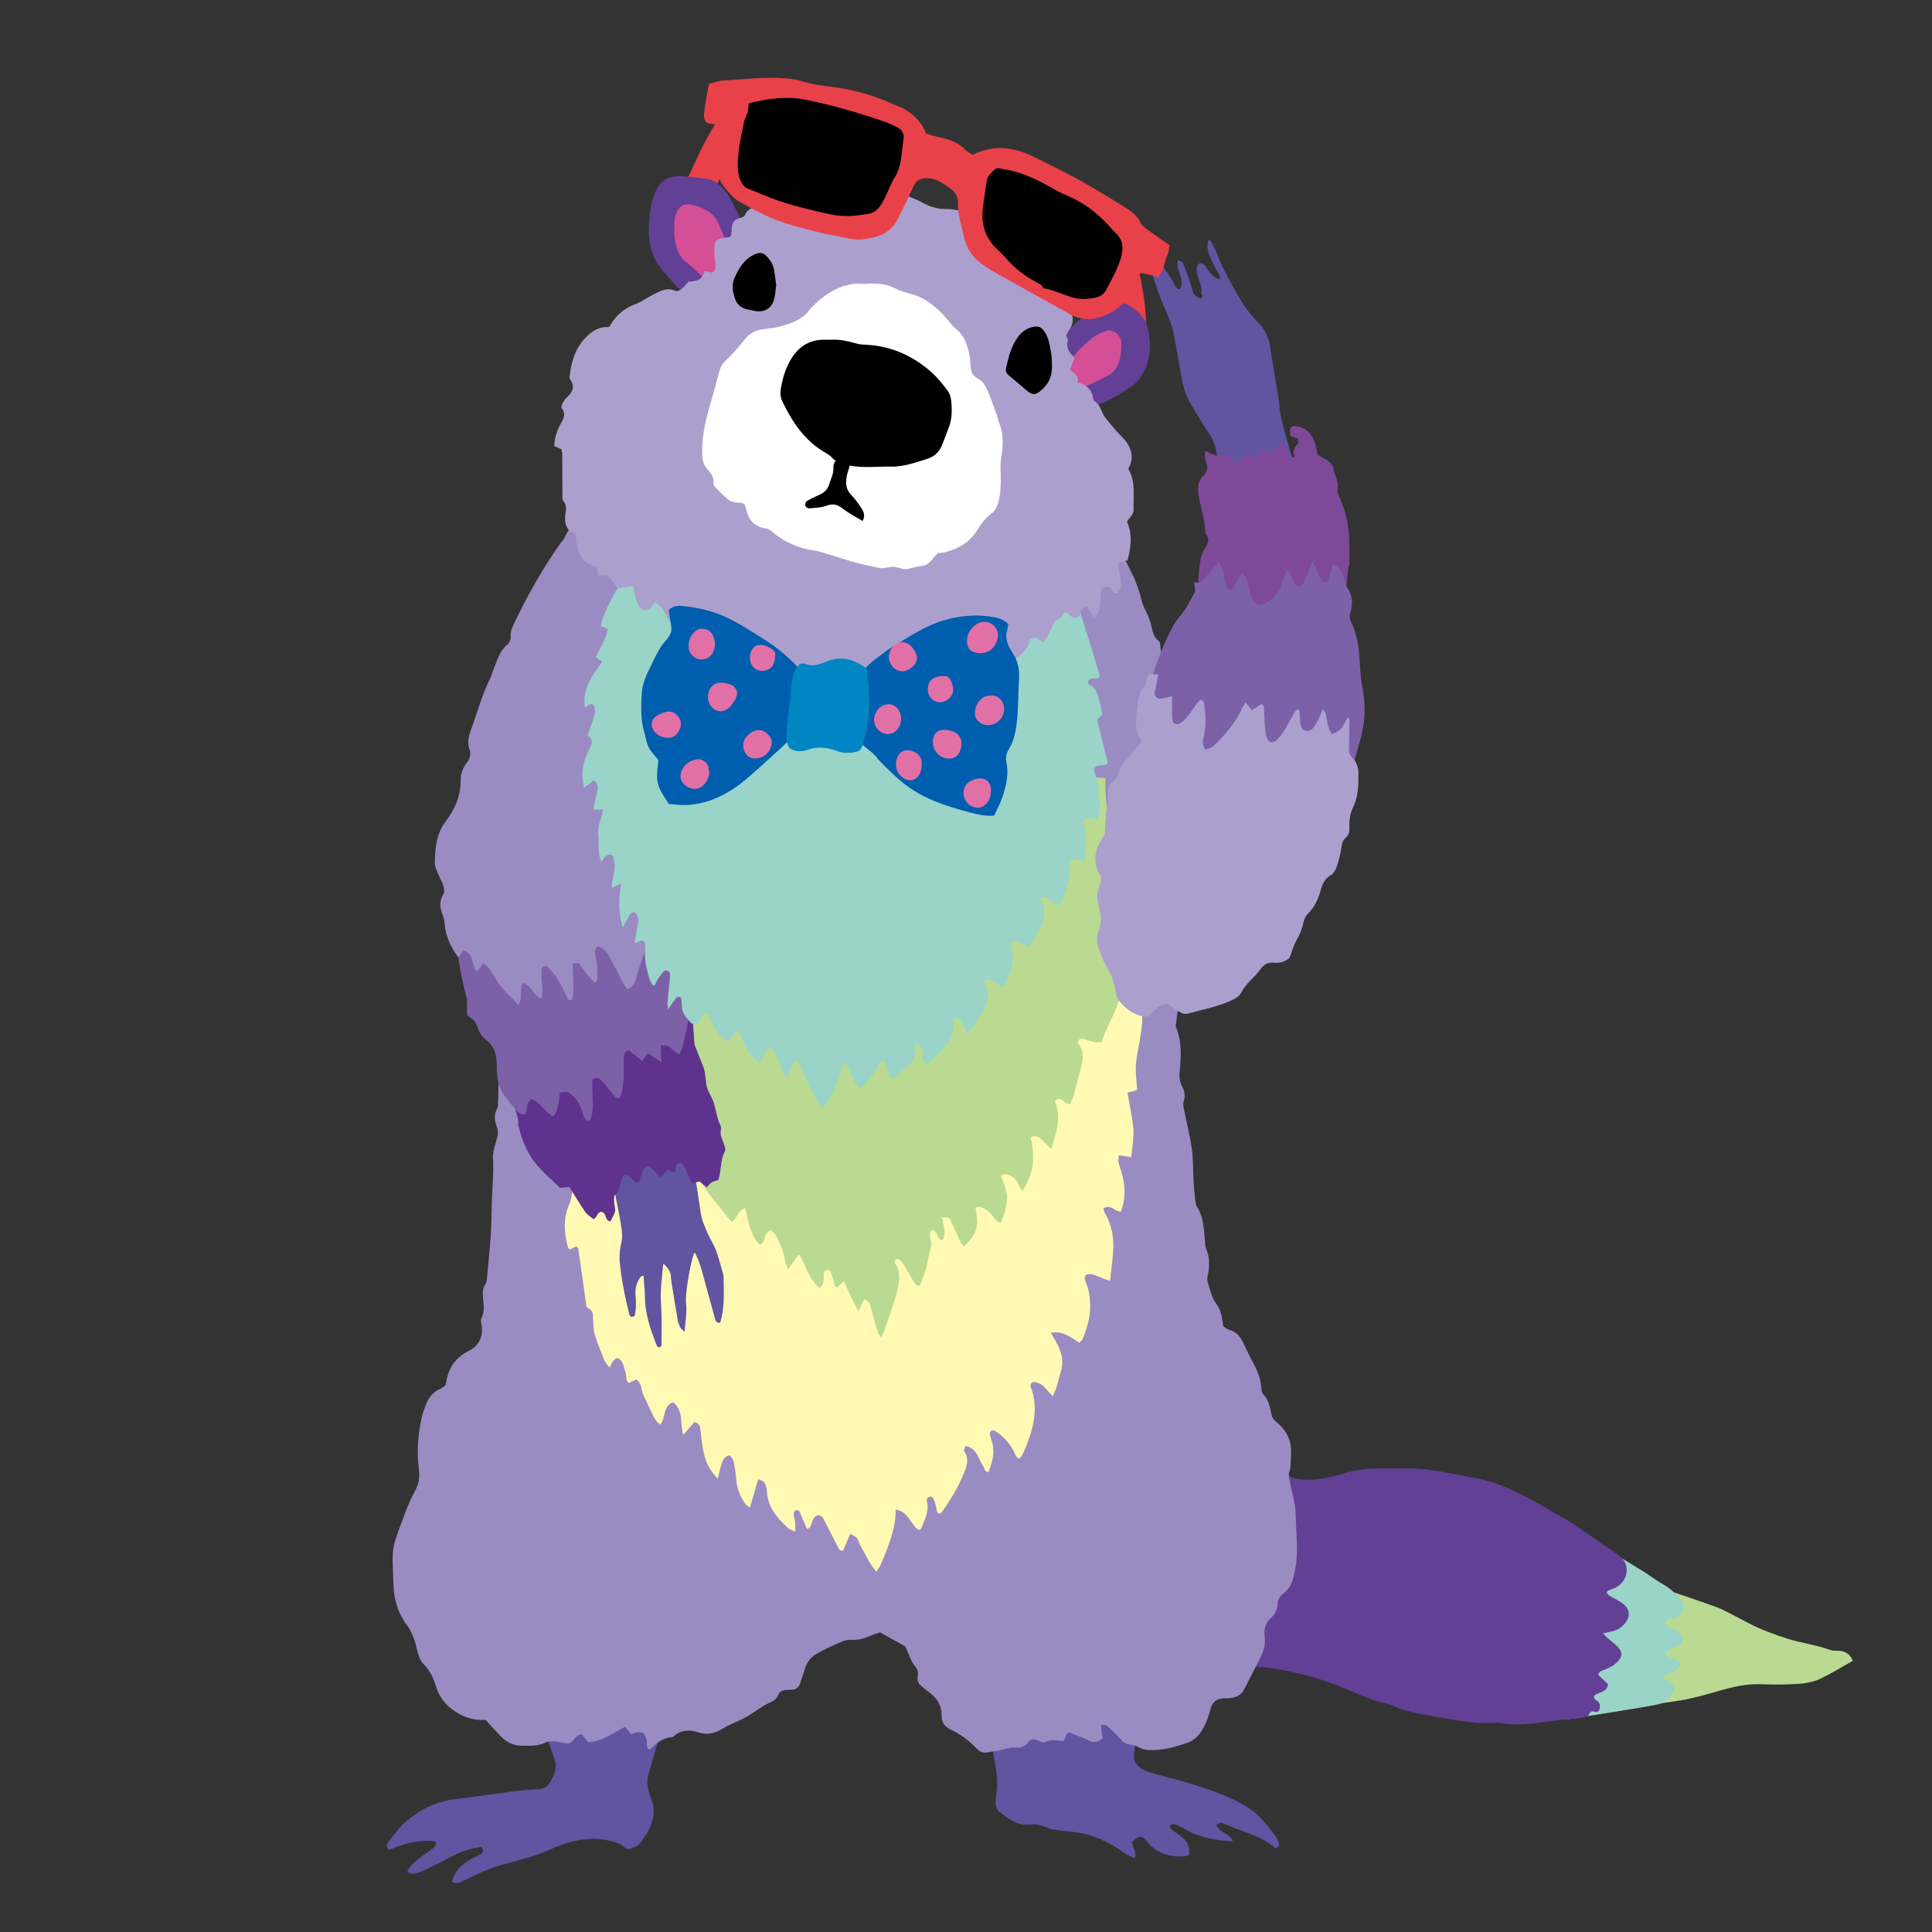 <?xml version="1.0" encoding="iso-8859-1"?>
<!-- Generator: Adobe Illustrator 29.1.0, SVG Export Plug-In . SVG Version: 9.03 Build 55587)  -->
<svg version="1.1" id="&#x30EC;&#x30A4;&#x30E4;&#x30FC;_1"
	 xmlns="http://www.w3.org/2000/svg" xmlns:xlink="http://www.w3.org/1999/xlink" x="0px" y="0px" viewBox="0 0 283.46 283.46"
	 style="enable-background:new 0 0 283.46 283.46;" xml:space="preserve">
<rect x="0" y="0" width="283.46" height="283.46" fill="#333333" stroke="none"/>
<g>
	<defs>
		<rect id="SVGID_1_" x="-7.332" y="-7.106" width="298.465" height="298.463"/>
	</defs>
	<clipPath id="SVGID_00000087370119048173615500000008884920637561120429_">
		<use xlink:href="#SVGID_1_"  style="overflow:visible;"/>
	</clipPath>
</g>
<g>
	<path style="fill-rule:evenodd;clip-rule:evenodd;fill:#BADA91;" d="M239.5,231.5c1.622,0.686,11.588,3.907,12.99,4.565
		c1.413,0.662,2.783,1.422,4.172,2.14c1.781,0.922,3.65,1.589,5.561,2.207c2.08,0.67,4.262,0.912,6.311,1.674
		c0.45,0.167,0.995,0.065,1.489,0.131c0.865,0.113,1.46,0.577,1.822,1.455c-1.638,0.912-3.168,1.866-4.783,2.636
		c-1.55,0.737-3.28,0.766-4.968,0.823c-1.312,0.045-2.628,0.012-3.94-0.028c-2.55-0.081-4.931,0.689-7.335,1.374
		c-1.14,0.325-2.293,0.607-3.451,0.865c-0.353,0.079-7.482,1.158-7.867,1.158c-0.32-0.514-1.964-6.604-1.75-7.75
		C237.686,241.905,239.914,233.34,239.5,231.5z"/>
	<path style="fill-rule:evenodd;clip-rule:evenodd;fill:#6154A1;" d="M66.3,276.056c0.407-1.432,1.295-2.357,2.43-3.067
		c0.581-0.363,1.223-0.627,1.815-0.974c0.397-0.23,0.396-0.587,0.099-1.075c-1.344,0.267-2.71,0.565-3.982,1.246
		c-1.267,0.678-2.552,1.32-3.841,1.957c-0.503,0.25-1.026,0.47-1.559,0.65c-0.471,0.162-0.964,0.222-1.482-0.204
		c0.261-0.714,0.809-1.216,1.379-1.67c0.78-0.623,1.611-1.182,2.415-1.778c0.14-0.102,0.252-0.246,0.361-0.385
		c0.033-0.04,0.025-0.119,0.024-0.181c-0.002-0.125-0.013-0.25-0.021-0.373c-1.892-0.35-4.094,0.036-6.806,1.196
		c-0.52-0.298-0.411-0.79-0.166-1.115c0.711-0.947,1.424-1.917,2.281-2.723c2.149-2.02,4.692-3.26,7.661-3.612
		c2.794-0.331,5.575-0.766,8.366-1.12c1.238-0.155,2.484-0.265,3.729-0.321c0.853-0.038,1.418-0.429,1.79-1.145
		c0.521-1.002,1.043-2.003,0.57-3.196c-0.083-0.207-3.659-10.679-3.615-10.916c0.098-0.528,21.674-4.354,22.25-4
		c-0.086,0.672-4.632,16.365-4.849,17.054c-0.303,0.963-0.138,1.853,0.111,2.764c0.098,0.359,0.218,0.716,0.352,1.065
		c0.637,1.665,0.164,3.192-0.593,4.676c-0.169,0.331-0.458,0.599-0.634,0.928c-0.51,0.958-1.273,1.507-2.432,1.559
		c-0.338-0.25-0.692-0.602-1.117-0.809c-0.442-0.218-0.946-0.325-1.434-0.434c-2.396-0.529-4.729-0.212-7.002,0.612
		c-1.172,0.423-2.29,0.992-3.462,1.414c-1.056,0.381-2.151,0.65-3.229,0.964c-1.262,0.368-2.554,0.652-3.776,1.118
		c-1.396,0.535-2.74,1.208-4.086,1.866C67.378,276.258,66.956,276.469,66.3,276.056z"/>
	<path style="fill-rule:evenodd;clip-rule:evenodd;fill:#6154A1;" d="M166.081,270.272c0.061,0.873,0.755,1.466,0.436,2.34
		c-1.042-0.27-1.803-0.938-2.63-1.469c-1.595-1.023-3.304-1.785-5.154-2.16c-1.221-0.246-2.478-0.313-3.716-0.481
		c-0.42-0.058-0.861-0.111-1.241-0.283c-0.876-0.396-1.778-0.619-2.732-0.524c-1.872,0.187-3.194-0.894-4.512-1.951
		c-0.25-0.202-0.366-0.64-0.433-0.987c-0.066-0.362-0.046-0.757,0.023-1.12c0.268-1.424,0.186-2.834-0.005-4.256
		c-0.056-0.416-2.645-14.171-2.618-14.629c1.946-0.727,23.151,1.419,23.75,1.75c0.662,0.368-1.088,10.835-0.843,11.685
		c0.215,0.756,0.935,1.317,1.716,1.64c0.402,0.165,0.824,0.286,1.244,0.406c2.281,0.643,4.596,1.183,6.837,1.941
		c2.655,0.9,5.313,1.85,7.612,3.532c0.551,0.402,1.044,0.898,1.501,1.41c0.624,0.697,1.212,1.43,1.768,2.183
		c0.254,0.345,0.436,0.756,0.575,1.164c0.123,0.353-0.091,0.589-0.549,0.69c-2.217-1.947-5.198-2.475-7.838-3.723
		c-0.173-0.083-0.512,0.183-0.838,0.314c0.517,1.166,1.954,1.243,2.456,2.393c-2.06-0.06-3.951-0.381-5.754-1.108
		c-0.686-0.277-1.311-0.708-1.977-1.041c-0.324-0.161-0.674-0.296-1.026-0.371c-0.132-0.027-0.384,0.117-0.443,0.246
		c-0.058,0.125,0.002,0.402,0.11,0.49c0.485,0.395,1.024,0.724,1.509,1.116c0.951,0.771,1.142,1.213,1.205,2.667
		c-0.261,0.075-0.542,0.22-0.828,0.231c-2.173,0.098-4.057-0.464-5.477-2.266C167.521,269.227,167.044,269.314,166.081,270.272z"/>
	<path style="fill-rule:evenodd;clip-rule:evenodd;fill:#6154A1;" d="M180.501,74.5c-0.194-0.181-2.197-8.931-2.251-9.119
		c-0.352-1.218-1.167-2.167-1.798-3.222c-0.606-1.018-1.239-2.019-1.843-3.038c-0.777-1.314-1.088-2.784-1.356-4.26
		c-0.345-1.904-0.639-3.815-1.018-5.711c-0.256-1.282-0.702-2.497-1.255-3.701c-0.728-1.582-1.275-3.251-1.81-4.914
		c-0.159-0.497-0.049-1.097,0.009-1.644c0.031-0.3,0.505-0.46,0.765-0.289c0.257,0.169,0.537,0.344,0.713,0.586
		c0.514,0.704,1.077,1.396,1.446,2.176c1.065,2.253,1.416,0.478,1.189-0.509c-0.127-0.545-0.377-1.063-0.493-1.609
		c-0.07-0.332,0.009-0.694,0.023-1.057c0.756,0.082,0.845,0.67,1.01,1.09c0.434,1.104,0.833,2.227,1.129,3.374
		c0.303,1.174,1.975,1.6,1.28,0.36c0.302-1.352-0.928-2.46-0.606-3.812c0.041-0.174,0.127-0.339,0.188-0.492
		c0.645-0.203,0.979,0.171,1.232,0.623c0.894,1.582,2.56,2.199,1.763,0.901c-0.487-0.796-0.884-1.654-1.267-2.508
		c-0.357-0.792-0.519-1.624-0.271-2.485c0.164,0.015,0.267-0.001,0.283,0.029c0.295,0.546,0.645,1.072,0.857,1.65
		c0.863,2.365,2.148,4.518,3.373,6.695c0.767,1.36,1.71,2.616,2.818,3.736c1.001,1.01,1.552,2.228,1.762,3.646
		c0.354,2.405,0.788,4.799,1.181,7.2c0.08,0.492,0.182,0.993,0.163,1.485c-0.046,1.252,2.034,8.161,2.45,9.318
		C189.559,69.515,180.956,74.035,180.501,74.5z"/>
	<path style="fill-rule:evenodd;clip-rule:evenodd;fill:#9A8CC2;" d="M162.75,123.5c-0.781-0.964-9.384-19.857-9.5-22.25
		c0.397-0.432-10.355-17.35-10.75-18.25c0.5-0.104,17.906-9.521,18-9.75c0.222,0.252,5.812,11.296,5.905,11.54
		c0.377,0.989,0.783,1.979,1.013,3.007c0.125,0.561,0.3,1.055,0.557,1.561c0.334,0.661,0.64,1.351,0.846,2.061
		c0.274,0.938,0.277,1.955,1.194,2.63c0.222,0.163,0.229,0.681,0.244,1.041c0.013,0.303,1.805,10.402,1.8,10.708
		C172.044,106.737,163.49,122.644,162.75,123.5z"/>
	<path style="fill-rule:evenodd;clip-rule:evenodd;fill:#E8414A;" d="M162.788,40.759c0.959-0.935,1.932-1.881,2.917-2.842
		c0.421,0.174,0.759,0.314,1.173,0.485c0.385,2.195,0.894,4.382,1.122,6.598c0.222,2.151,0.155,4.333,0.222,6.734
		c-0.532,0.869-0.824,2.193-2.053,3.015c-0.638-0.869-0.685-1.811-0.687-2.71c-0.002-1.14-0.285-2.201-0.522-3.297
		c-0.529-2.434-1.267-4.799-2.045-7.158C162.84,41.354,162.838,41.101,162.788,40.759z"/>
	<path style="fill-rule:evenodd;clip-rule:evenodd;fill:#E8414A;" d="M106.704,16.377c0.517,0.356,0.68,0.979,0.93,1.543
		c0.177,0.399,0.263,0.853,0.499,1.21c0.602,0.91,0.484,1.79-0.047,2.637c-2.204,3.51-3.838,7.299-5.498,11.079
		c-0.119,0.272-0.357,0.491-0.588,0.796c-1.839-0.543-2.812-1.78-3.288-3.555c1.949-2.927,3.113-6.248,4.758-9.327
		c0.678-1.268,1.417-2.505,2.146-3.747C105.84,16.634,106.129,16.293,106.704,16.377z"/>
	<path style="fill-rule:evenodd;clip-rule:evenodd;fill:#9AD3C8;" d="M233.25,225.75c0.434,0.295,7.856,4.787,8.311,5.093
		c0.83,0.557,1.631,1.168,2.505,1.645c0.955,0.521,1.701,1.273,2.451,2.017c0.86,0.853,0.614,2.047-0.452,2.665
		c-0.575,0.335-1.345,0.262-1.773,0.746c-0.056,0.529,0.282,0.645,0.532,0.797c0.48,0.293,1.002,0.516,1.473,0.821
		c0.708,0.464,0.778,1.188,0.123,1.705c-0.377,0.298-0.895,0.414-1.321,0.658c-0.299,0.175-0.549,0.431-0.81,0.642
		c0.534,0.964,1.744,0.555,2.265,1.453c-0.196,0.935-0.986,1.283-1.796,1.616c-0.263,0.107-0.513,0.25-0.936,0.458
		c0.722,0.556,1.29,0.992,1.879,1.446c-0.326,1.426-1.202,2.294-2.5,2.567c-2.263,0.475-10.916,1.789-13.199,2.169
		c-0.174,0.03-7.652-7.492-7.75-7.5C222.25,243.939,232.397,227.076,233.25,225.75z"/>
	<path style="fill-rule:evenodd;clip-rule:evenodd;fill:#624096;" d="M177.551,243.879c-0.026-0.138-0.065-0.219-0.041-0.248
		c1.754-2.228,2.268-4.966,3.121-7.566c0.076-0.233,0.111-0.491,0.114-0.737c0.028-2.463,0.695-4.807,1.38-7.139
		c0.466-1.585,0.836-3.151,0.348-4.791c-0.164-0.556,0.058-0.98,0.432-1.351c0.265-0.266,0.58-0.483,0.824-0.766
		c0.751-0.872,1.266-1.852,1.246-3.046c-0.01-0.626-0.001-1.251-0.001-1.886c0.323-0.384,0.643-0.762,0.983-1.167
		c1.093-0.176,2.008-0.1,2.78,0.959c0.448,0.613,1.308,0.851,2.174,0.925c2.175,0.191,4.239-0.296,6.282-0.891
		c1.579-0.459,3.166-0.728,4.807-0.716c1.561,0.012,3.124-0.003,4.686-0.009c2.647-0.012,5.221,0.536,7.799,1.04
		c1.223,0.239,2.457,0.434,3.66,0.749c2.557,0.675,4.875,1.928,7.201,3.142c1.217,0.636,2.352,1.426,3.567,2.069
		c2.389,1.262,4.464,2.993,6.726,4.444c0.525,0.335,1.034,0.696,1.538,1.064c0.661,0.484,1.281,1.006,1.44,1.878
		c0.265,1.444-0.619,2.842-2.09,3.31c-0.23,0.075-0.458,0.167-0.679,0.266c-0.039,0.017-0.044,0.109-0.11,0.288
		c0.113,0.121,0.24,0.329,0.425,0.442c0.587,0.357,1.231,0.628,1.79,1.024c1.247,0.881,1.345,2.068,0.303,3.195
		c-0.433,0.468-0.949,0.809-1.587,0.947c-0.421,0.09-0.839,0.198-1.461,0.346c0.307,0.325,0.475,0.535,0.676,0.709
		c0.376,0.325,0.787,0.611,1.155,0.946c1.126,1.023,1.136,1.78-0.034,2.8c-0.41,0.357-0.946,0.581-1.446,0.817
		c-0.378,0.183-0.883,0.146-1.079,0.807c0.471,0.444,0.99,0.935,1.458,1.378c-0.184,1.313-1.513,1.081-2.078,1.747
		c-0.018,0.602,0.614,0.633,0.78,1.002c0.114,0.252,0.128,0.597,0.058,0.868c-0.079,0.302-0.324,0.552-0.706,0.421
		c-0.338-0.113-0.62-0.074-0.782,0.258c-0.217,0.449-0.567,0.574-1.045,0.62c-2.111,0.21-4.227,0.408-6.325,0.716
		c-1.93,0.284-3.846,0.371-5.773,0.054c-0.123-0.02-0.251-0.034-0.374-0.027c-2.839,0.206-5.619-0.29-8.386-0.786
		c-2.328-0.416-4.689-0.726-6.9-1.684c-0.965-0.415-2.045-0.556-3.037-0.917c-1.35-0.495-2.672-1.068-3.996-1.63
		c-3.351-1.424-6.814-2.359-10.423-2.94C183.85,244.312,180.709,244.515,177.551,243.879z"/>
	<path style="fill-rule:evenodd;clip-rule:evenodd;fill:#9A8CC2;" d="M95.121,256.609c-0.35-0.367-0.13-0.906-0.251-1.366
		c-0.271-1.033-0.677-1.266-1.797-0.983c-0.116,0.031-0.22,0.106-0.335,0.145c-0.055,0.02-0.121,0.004-0.183,0.002
		c-0.263-0.329-0.525-0.66-0.842-1.058c-1.749,0.908-3.302,2.138-5.418,2.265c-0.27-0.331-0.616-0.759-0.94-1.157
		c-0.979,0.027-1.047,1.124-1.977,1.362c-0.311-0.054-0.798-0.119-1.273-0.23c-0.755-0.179-1.512-0.194-2.213,0.131
		c-1.074,0.496-2.209,0.4-3.326,0.408c-1.249,0.008-2.295-0.543-3.151-1.438c-0.733-0.766-1.441-1.559-2.172-2.354
		c-1.851,0.123-3.454-0.454-4.905-1.539c-1.143-0.857-1.945-1.963-2.352-3.314c-0.387-1.283-0.914-2.441-1.904-3.393
		c-0.337-0.321-0.525-0.837-0.682-1.299c-0.238-0.706-0.336-1.464-0.594-2.163c-0.259-0.696-0.544-1.422-0.984-2.007
		c-1.322-1.759-2.001-3.687-2.082-5.896c-0.229-6.124-0.418-5.045,1.711-10.779c0.411-1.108,0.885-2.205,1.458-3.236
		c0.585-1.051,0.699-2.132,0.542-3.268c-0.348-2.514-0.097-4.992,0.414-7.452c0.125-0.608,0.363-1.194,0.575-1.779
		c0.399-1.102,1.038-1.985,2.175-2.446c0.277-0.113,0.504-0.355,0.766-0.547c0.192-1.125,0.442-2.205,1.13-3.146
		c0.608-0.836,1.377-1.426,2.289-1.886c1.395-0.706,2.062-1.985,1.898-3.498c-0.046-0.432-0.238-0.956-0.068-1.282
		c0.57-1.09,0.275-2.186,0.219-3.288c-0.029-0.563-0.042-1.112,0.322-1.619c0.169-0.236,0.24-0.575,0.269-0.878
		c0.211-2.236,0.446-4.471,0.585-6.713c0.117-1.927,0.082-3.863,0.18-5.792c0.087-1.747,0.238-3.482,0.125-5.241
		c-0.051-0.778,0.226-1.598,0.453-2.369c0.217-0.738,0.417-1.467,0.114-2.197c-0.41-0.985-0.417-1.916,0.13-2.849
		c0.114-0.192,0.389-17.903,0.474-18.21c0.812,0.6,83.325-4.749,83.25-5.25c0.761-0.1,18.258-6.924,18.5-6.75
		c0,0.388-2.867,18.098-2.738,18.398c0.897,2.1,0.791,4.28,0.577,6.465c-0.075,0.771-0.064,1.482,0.309,2.186
		c0.39,0.733,0.567,1.487,0.259,2.344c-0.134,0.369,0.006,0.857,0.088,1.278c0.371,1.898,0.861,3.778,1.121,5.69
		c0.219,1.605,0.162,3.244,0.258,4.868c0.057,0.933,0.168,1.863,0.271,2.792c0.028,0.246,0.056,0.525,0.184,0.722
		c1.017,1.54,1.05,3.303,1.2,5.043c0.031,0.374,0.023,0.776,0.164,1.11c0.567,1.324,0.546,2.664,0.247,4.037
		c-0.064,0.297-0.1,0.646-0.007,0.924c0.357,1.061,0.579,2.244,1.221,3.107c0.61,0.818,0.814,1.639,0.948,2.559
		c0.037,0.245,0.087,0.489,0.146,0.819c0.279,0.172,0.569,0.452,0.909,0.542c1.093,0.288,1.631,1.096,2.073,2.025
		c0.349,0.734,0.684,1.479,1.068,2.193c0.686,1.268,1.34,2.538,1.485,4.01c0.042,0.428,0.064,0.982,0.327,1.243
		c0.878,0.87,0.964,1.991,1.232,3.075c0.082,0.336,0.334,0.688,0.608,0.904c1.534,1.205,2.319,2.732,2.214,4.705
		c-0.051,0.936,0.05,1.875-0.289,2.79c-0.095,0.254,0.002,0.591,0.044,0.885c0.246,1.729,0.901,3.383,0.93,5.159
		c0.027,1.814,0.198,3.627,0.188,5.439c-0.007,1.118-0.156,2.251-0.392,3.346c-0.234,1.093-0.596,2.163-1.591,2.885
		c-0.521,0.377-0.83,0.952-0.862,1.606c-0.04,0.805-0.363,1.428-0.95,1.965c-0.789,0.724-1.096,1.607-0.95,2.705
		c0.133,1.003-0.045,1.997-0.518,2.921c-0.828,1.612-1.645,3.229-2.466,4.843c-0.443,0.872-1.214,1.221-2.129,1.318
		c-0.37,0.039-0.746-0.008-1.113,0.035c-0.829,0.092-1.379,0.559-1.645,1.341c-0.202,0.593-0.332,1.21-0.562,1.789
		c-0.592,1.488-1.378,2.881-2.988,3.422c-1.589,0.533-3.217,1-4.921,1.037c-0.761,0.016-1.519-0.052-2.182-0.452
		c-0.748-0.45-1.747-0.196-2.397-0.93c-0.58-0.652-1.215-1.257-1.841-1.87c-0.31-0.305-0.641-0.61-1.269-0.369
		c0.088,0.613,0.18,1.256,0.273,1.906c-0.634,0.468-1.193,0.706-1.939,0.343c-0.895-0.435-1.842-0.764-2.879-1.186
		c-0.657-0.002-0.565,0.753-0.856,1.168c-0.129,0.021-0.249,0.069-0.359,0.056c-0.804-0.105-1.585-0.248-2.383,0.162
		c-0.245,0.127-0.713-0.081-1.035-0.228c-0.58-0.264-1.088-0.298-1.496,0.258c-0.453,0.622-1.071,0.835-1.807,0.765
		c-0.704-0.065-1.352,0.148-2.019,0.326c-0.661,0.18-1.356,0.229-2.028,0.374c-0.754,0.161-1.258-0.083-1.8-0.658
		c-1.032-1.091-2.241-1.995-3.625-2.636c-0.927-0.43-1.438-1.078-1.417-2.192c0.025-1.327-0.615-2.4-1.676-3.209
		c-0.398-0.305-0.796-0.61-1.177-0.934c-0.501-0.421-0.818-0.875-0.626-1.628c0.092-0.365-0.043-0.933-0.295-1.222
		c-0.767-0.881-1.02-1.993-1.55-3.058c-1.202-0.67-2.451-1.366-3.7-2.061c-0.539,0.188-1.018,0.323-1.469,0.521
		c-0.868,0.387-1.74,0.637-2.717,0.565c-0.477-0.034-1.008,0.087-1.451,0.281c-1.254,0.55-2.511,1.112-3.696,1.793
		c-0.818,0.472-1.407,1.228-1.688,2.181c-0.212,0.719-0.473,1.426-0.701,2.14c-0.196,0.613-0.614,0.919-1.25,0.942
		c-0.251,0.008-0.501,0.021-0.752,0.025c-0.542,0.013-1.021,0.2-1.214,0.724c-0.271,0.738-0.864,0.984-1.511,1.273
		c-0.675,0.302-1.278,0.768-1.911,1.162c-0.58,0.361-1.129,0.793-1.746,1.07c-1.083,0.486-2.165,0.938-3.193,1.56
		c-0.944,0.57-2.033,0.838-3.223,0.466c-1.27-0.396-2.58-0.521-3.692,0.51c-0.088,0.081-0.216,0.16-0.329,0.168
		c-1.353,0.079-2.279,0.908-3.198,1.765C95.349,256.675,95.263,256.635,95.121,256.609z"/>
	<path style="fill-rule:evenodd;clip-rule:evenodd;fill:#FFF9B3;" d="M118.419,224.349c-0.42-0.958-0.817-1.862-1.191-2.717
		c-0.604-0.175-0.785,0.162-0.781,0.559c0.003,0.365,0.185,0.727,0.222,1.099c0.04,0.421,0.009,0.851,0.009,1.42
		c-0.422-0.196-0.803-0.279-1.051-0.506c-1.647-1.503-3.052-3.146-3.115-5.558c-0.012-0.411-0.197-0.858-0.423-1.212
		c-0.128-0.202-0.498-0.25-0.854-0.408c-0.408,1.412-0.782,2.705-1.206,4.172c-0.315-0.246-0.533-0.353-0.656-0.525
		c-0.775-1.089-1.263-2.282-1.358-3.641c-0.062-0.868-0.195-1.736-0.373-2.588c-0.068-0.33-0.35-0.613-0.541-0.93
		c-0.746,0.126-1.023,0.623-1.198,1.152c-0.229,0.694-0.376,1.417-0.597,2.273c-1.076-1.087-1.707-2.287-2.022-3.62
		c-0.258-1.088-0.354-2.217-0.492-3.33c-0.07-0.565-0.078-1.139-0.885-1.362c-0.488,0.556-1.003,1.142-1.652,1.879
		c-0.522-1.691,0.077-3.581-1.51-4.763c-1.545,0.536-1.012,2.268-1.884,3.28c-0.711-0.512-1.002-1.276-1.354-1.985
		c-0.388-0.783-0.723-1.59-1.115-2.371c-0.357-0.713-0.184-1.648-1.023-2.281c-0.318,0.15-0.693,0.326-1.108,0.521
		c-0.106-0.126-0.283-0.246-0.319-0.4c-0.085-0.362-0.063-0.751-0.157-1.111c-0.141-0.541-0.295-1.089-0.538-1.587
		c-0.117-0.245-0.44-0.522-0.682-0.533c-0.223-0.01-0.506,0.282-0.68,0.507c-0.178,0.228-0.256,0.534-0.393,0.848
		c-0.598-0.446-0.813-1.041-1.04-1.614c-0.438-1.103-0.91-2.2-1.231-3.338c-0.198-0.704-0.167-1.48-0.199-2.224
		c-0.049-1.061-0.035-1.061-0.975-1.715c-0.401-2.885-0.794-5.724-1.2-8.561c-0.016-0.099-0.162-0.179-0.295-0.316
		c-0.308,0.153-0.623,0.312-0.938,0.469c-0.093-0.088-0.23-0.155-0.26-0.253c-0.608-2.141-0.744-4.268,0.132-6.337
		c0.49-0.13,1.614-10.98,1.766-10.739c0.23,0.368,10.529-7.865,11.75-8c0,0.477,61.898-21.361,62.25-23.75
		c1.664,0.655,7.891,12.763,8.25,14.25c0.425,1.758-0.758,5.934-0.858,7.785c-0.064,1.175,0.12,2.361,0.201,3.647
		c-0.499,0.134-0.95,0.256-1.425,0.383c0.288,1.641,0.622,3.213,0.827,4.801c0.2,1.556-0.138,3.093-0.277,4.657
		c-0.627-0.096-1.155-0.176-1.793-0.273c-0.039,0.391-0.146,0.701-0.084,0.973c0.155,0.67,0.419,1.314,0.582,1.982
		c0.438,1.793,0.457,3.57-0.22,5.293c-0.929,0.041-1.506-1.182-2.572-0.443c0.065,0.211,0.096,0.449,0.207,0.641
		c1.049,1.793,1.379,3.74,1.221,5.779c-0.104,1.36-0.283,2.717-0.438,4.152c-1.25-0.151-2.196-1.154-3.445-0.901
		c-0.415,0.368-0.282,0.796-0.108,1.204c0.55,1.301,0.679,2.665,0.604,4.052c-0.079,1.449-0.516,2.817-1.056,4.151
		c-0.087,0.215-0.296,0.381-0.501,0.634c-1.236-0.803-2.381-1.79-4.191-1.492c0.428,0.769,0.74,1.292,1.016,1.833
		c0.65,1.27,0.888,2.573,0.427,3.986c-0.362,1.114-0.52,2.298-1.168,3.494c-0.396-0.427-0.739-0.762-1.042-1.13
		c-0.418-0.507-0.935-0.819-1.577-0.94c-0.405-0.076-0.762,0.287-0.61,0.686c1.273,3.379,0.291,6.51-1.031,9.605
		c-0.072,0.171-0.171,0.334-0.274,0.489c-0.104,0.154-0.228,0.294-0.354,0.456c-0.601-0.156-0.621-0.744-0.842-1.143
		c-0.686-1.235-1.6-2.236-2.811-2.953c-0.129-0.076-0.4-0.056-0.516,0.035c-0.119,0.094-0.205,0.344-0.171,0.495
		c0.123,0.546,0.364,1.069,0.447,1.62c0.191,1.266,0,2.24-0.65,3.943c-0.567-0.052-0.561-0.607-0.792-0.938
		c-0.248-0.355-0.428-0.762-0.613-1.158c-0.381-0.814-0.852-1.526-1.945-1.772c-0.081,0.256-0.315,0.624-0.221,0.759
		c0.769,1.086,0.43,2.131-0.002,3.203c-0.823,2.046-1.957,3.914-3.229,5.704c-0.095,0.133-0.283,0.196-0.406,0.278
		c-0.49-0.206-0.357-0.645-0.467-0.972c-0.097-0.298-0.146-0.611-0.258-0.9c-0.086-0.225-0.188-0.508-0.368-0.607
		c-0.147-0.08-0.46,0.021-0.627,0.143c-0.109,0.077-0.15,0.352-0.11,0.51c0.382,1.518-0.342,2.788-0.889,4.097
		c-0.018,0.043-0.101,0.056-0.265,0.139c-1.252-0.744-1.52-2.74-3.412-2.996c-0.03,2.933-1.114,5.513-2.212,8.09
		c-0.137,0.319-0.37,0.599-0.63,1.012c-1.042-1.21-1.599-2.546-2.31-3.781c-0.218-0.379-0.312-0.837-0.57-1.177
		c-0.188-0.247-0.554-0.36-0.948-0.599c-0.396,0.923-0.732,1.712-1.051,2.457c-0.502,0.117-0.605-0.235-0.737-0.489
		c-0.721-1.383-1.411-2.782-2.136-4.163c-0.361-0.691-1.096-0.705-1.457-0.029c-0.203,0.381-0.298,0.821-0.488,1.212
		C118.806,224.158,118.601,224.224,118.419,224.349z"/>
	<path style="fill-rule:evenodd;clip-rule:evenodd;fill:#BADA91;" d="M151.25,113.5c0.662,0.256,11.107,0.443,11,0.75
		c-0.603,1.729,2.266,20.166,2.5,21c0.348,1.235-0.405,10.305-0.582,11.555c-0.142,0.983-2.377,5.043-2.516,6.086
		c-0.408,0-0.772,0.06-1.109-0.012c-0.607-0.131-1.191-0.365-1.797-0.506c-0.354-0.082-0.768,0.48-0.548,0.764
		c0.923,1.191,0.702,2.448,0.339,3.748c-0.387,1.385-0.712,2.785-1.097,4.17c-0.096,0.342-0.319,0.647-0.452,0.907
		c-0.884,0.239-1.189-1.448-2.227-0.409c1.031,2.34,0.242,4.571-0.536,7.036c-0.42-0.421-0.72-0.685-0.976-0.985
		c-0.375-0.439-0.804-0.806-1.37-0.923c-0.192-0.039-0.43,0.139-0.632,0.212c0.679,3.441,0.389,5.246-1.271,7.841
		c-0.203-0.347-0.415-0.628-0.545-0.944c-0.337-0.817-0.961-1.312-1.773-1.545c-0.228-0.064-0.531,0.135-0.806,0.214
		c0.33,0.983,0.723,1.831,0.875,2.721c0.112,0.648-0.054,1.358-0.166,2.029c-0.124,0.733-0.423,1.415-0.75,2.263
		c-0.358-0.251-0.65-0.361-0.795-0.574c-0.504-0.74-1.118-1.355-1.92-1.743c-0.23-0.112-0.56-0.018-0.979-0.018
		c0.171,1.263,0.46,2.405-0.02,3.569c-0.353,0.852-0.952,1.443-1.596,2.117c-0.456-0.171-0.58-0.602-0.752-0.967
		c-0.428-0.906-0.815-1.831-1.246-2.734c-0.235-0.491-0.451-0.561-1.316-0.512c0.204,1.018,0.589,2.031,0.253,3.067
		c-0.033,0.095-0.159,0.16-0.291,0.288c-0.684-0.277-0.532-1.398-1.476-1.535c-0.622,0.859,0.215,1.779-0.102,2.673
		c-0.332,0.934-0.401,1.958-0.669,2.92c-0.25,0.892-0.609,1.755-0.891,2.546c-0.53,0.199-0.71-0.104-0.861-0.354
		c-0.455-0.747-0.866-1.521-1.316-2.271c-0.223-0.37-0.46-0.742-0.76-1.049c-0.141-0.145-0.441-0.135-0.669-0.193
		c-0.032,0.222-0.169,0.516-0.075,0.652c0.825,1.213,0.666,2.521,0.36,3.809c-0.285,1.211-0.692,2.396-1.083,3.58
		c-0.37,1.123-0.789,2.229-1.249,3.514c-0.265-0.344-0.509-0.538-0.588-0.785c-0.263-0.832-0.464-1.684-0.695-2.525
		c-0.165-0.602-0.294-1.219-0.534-1.791c-0.094-0.225-0.444-0.344-0.758-0.566c-0.283,0.615-0.51,1.107-0.818,1.778
		c-0.875-1.445-1.435-2.861-2.149-4.375c-0.402,0.357-0.698,0.622-1.004,0.893c-0.073-0.042-0.239-0.081-0.267-0.165
		c-0.227-0.707-0.414-1.427-0.652-2.129c-0.048-0.145-0.281-0.343-0.395-0.322c-0.212,0.037-0.478,0.173-0.576,0.349
		c-0.107,0.194-0.073,0.48-0.064,0.724c0.021,0.582-0.101,1.111-0.539,1.66c-0.246-0.217-0.496-0.383-0.676-0.606
		c-0.833-1.034-1.391-2.22-1.876-3.447c-0.107-0.271-0.303-0.505-0.56-0.917c-0.538,0.75-0.985,1.375-1.562,2.179
		c-0.213-0.522-0.426-0.835-0.46-1.165c-0.136-1.339-0.752-2.506-1.285-3.695c-0.161-0.357-0.568-0.604-0.831-0.867
		c-1.11,0.393-0.617,1.697-1.578,2.15c-1.491-1.408-1.637-3.459-2.157-5.396c-1.121,0.324-1.13,1.549-2.036,2.049
		c-0.746-1.105-4.866-5.744-5.05-7.033c-0.069-0.482-1.775-5.036-1.25-5.5c0.354-0.311-8.229-23.881-7.75-25
		c0.231,0.222,6.597-6.972,6.75-6.75C100.786,136.137,151.105,113.443,151.25,113.5z"/>
	<path style="fill-rule:evenodd;clip-rule:evenodd;fill:#6154A1;" d="M94.833,165.5c1.072,0.588,4.854,3.357,5.834,3
		c0.832,1.396,0.374,4.039,1.333,4.5c0.336,1.018,0.721,5.229,1.082,6.148c0.413,1.047,0.826,2.108,1.389,3.077
		c0.834,1.438,1.109,3.045,1.601,4.587c0.057,0.177,0.089,0.369,0.091,0.556c0.024,2.243,0.187,4.498-0.493,6.682
		c-0.543,0.136-0.675-0.262-0.772-0.602c-0.525-1.865-1.021-3.74-1.537-5.607c-0.381-1.389-0.706-2.798-1.437-4.059
		c-0.181-0.311-1.49,5.531-1.261,7.475c0.148,1.273-0.117,2.596-0.212,4.152c-0.336-0.323-0.547-0.447-0.638-0.631
		c-0.163-0.332-0.305-0.691-0.369-1.055c-0.273-1.539-0.519-3.084-0.764-4.629c-0.108-0.678-0.245-1.359-0.268-2.043
		c-0.021-0.668-1.085-1.776-1.104-1.58c-0.19,1.969-0.474,3.924-0.326,5.926c0.148,1.987,0.066,3.992,0.072,5.988
		c0,0.088-0.135,0.176-0.208,0.265c-0.328,0.108-0.445-0.133-0.533-0.356c-0.926-2.332-1.707-4.694-1.697-7.251
		c0.003-0.872-0.158-1.743-0.173-2.617c-0.015-0.873-1.389,0.654-1.2,2.583c0.06,0.621,0.069,1.252,0.046,1.875
		c-0.014,0.424-0.124,0.844-0.181,1.2c-0.483,0.249-0.709,0.066-0.79-0.278c-0.287-1.216-0.584-2.432-0.804-3.66
		c-0.253-1.408-0.51-2.826-0.602-4.25c-0.061-0.919,0.082-1.879,0.295-2.781c0.39-1.658-1.042-6.257-1.04-7.946
		c0.001-0.887,0.347-6.729,0.833-7.5C91.485,167.04,94.168,166.309,94.833,165.5z"/>
	<path style="fill-rule:evenodd;clip-rule:evenodd;fill:#5F328F;" d="M100.75,139c0.199,0.066,1.121,14.191,1.148,14.26
		c0.423,1.039,0.809,2.093,1.24,3.128c0.395,0.946,0.345,1.963,0.537,2.932c0.177,0.891,0.829,1.677,1.081,2.564
		c0.289,1.015,0.417,2.073,0.862,3.048c0.102,0.225,0.228,0.508,0.172,0.72c-0.227,0.873,0.215,1.579,0.476,2.339
		c0.098,0.283,0.222,0.678,0.103,0.895c-0.723,1.307-0.506,2.812-0.975,4.245c-0.297,0.1-0.667,0.168-0.975,0.348
		c-0.258,0.15-0.443,0.432-0.728,0.725c-0.331-0.275-0.655-0.543-1.045-0.865c-0.3,0.072-0.649,0.156-0.997,0.24
		c-0.094-0.075-0.227-0.127-0.271-0.223c-0.285-0.625-0.543-1.263-0.827-1.889c-0.101-0.224-0.233-0.439-0.384-0.634
		c-0.233-0.3-0.785-0.216-0.935,0.145c-0.068,0.169-0.062,0.37-0.112,0.548c-0.047,0.163-0.127,0.317-0.205,0.507
		c-0.32-0.136-0.595-0.253-0.983-0.417c-0.29,0.338-0.601,0.698-0.934,1.086c-0.05-0.013-0.181-0.007-0.244-0.068
		c-0.574-0.557-0.993-1.291-1.857-1.559c-0.871,0.572-0.684,1.697-1.279,2.434c-0.652,0.027-0.84-0.621-1.271-0.918
		c-0.487-0.334-1-0.178-1.151,0.412c-0.215,0.838-0.335,1.688-0.985,2.373c-0.195,0.205-0.107,0.712-0.093,1.078
		c0.019,0.429,0.216,0.883,0.123,1.275c-0.125,0.526-0.455,1.004-0.687,1.482c-0.725-0.134-0.596-0.797-0.891-1.16
		c-0.259-0.318-0.65-0.329-0.926,0.027c-0.114,0.146-0.171,0.335-0.28,0.484c-0.068,0.096-0.185,0.158-0.386,0.318
		c-0.396-0.341-0.902-0.634-1.204-1.069c-0.809-1.167-1.53-2.393-2.331-3.668c-0.439,0.048-0.861,0.093-1.367,0.145
		c-1.201-1.189-2.57-2.312-3.645-3.668c-1.317-1.663-2.039-3.663-2.533-5.694c0.558-0.372-2.804-8.793-2.492-8.677
		c0.331,0.122,2.563-2.374,3-2.25c0.058-0.791,11.75-12.781,11.75-13.75C88.744,139.949,100.688,139.224,100.75,139z"/>
	<path style="fill-rule:evenodd;clip-rule:evenodd;fill:#7F4999;" d="M176.849,66.11c0.962,0.639,1.985,0.964,3.121,0.566
		c0.475,0.452,0.913,0.868,1.438,1.368c0.494-0.505,0.912-0.933,1.359-1.389c0.44,0.176,0.894,0.356,1.394,0.554
		c0.354-0.405,0.673-0.771,1.057-1.211c0.445,0.131,0.907,0.266,1.45,0.425c0.456-0.465,0.911-0.93,1.361-1.389
		c0.898,0.432,0.729,1.371,1.2,1.922c0.099,0.114,0.312,0.16,0.477,0.17c0.071,0.005,0.239-0.199,0.22-0.237
		c-0.362-0.737,0.007-1.241,0.472-1.764c0.128-0.143,0.049-0.47,0.067-0.757c-0.382-0.13-0.722-0.246-1.123-0.381
		c-0.028-0.292-0.096-0.598-0.078-0.899c0.027-0.418,0.378-0.622,0.779-0.575c1.65,0.19,2.521,1.226,2.962,2.718
		c0.14,0.476,0.208,0.973,0.3,1.42c0.082,0.077,0.122,0.127,0.174,0.162c0.854,0.58,2.041,0.843,2.216,2.096
		c0.136,0.97,0.794,1.822,0.548,2.892c-0.086,0.367,0.135,0.845,0.311,1.229c1.009,2.196,1.429,4.507,1.426,6.909
		c-0.002,0.931,0,1.863,0,3c-0.323-0.201-1.044,10.721-1.145,10.561c-0.331-0.527-11.421,1.203-11.833,1.5
		c-0.196-0.423-8.113-8.222-9-7.666c-0.571-0.315,0.071-5.164,0.226-5.662c0.149-0.472,0.376-0.929,0.634-1.352
		c0.382-0.622,0.636-1.209,0.128-1.896c-0.138-0.185-0.18-0.475-0.186-0.717c-0.028-1.388-0.503-2.688-0.761-4.03
		c-0.093-0.488-0.206-0.979-0.243-1.472c-0.068-0.896,0.039-1.755,0.765-2.408c0.589-0.528,0.678-1.184,0.434-1.886
		c-0.214-0.61-0.306-1.21-0.104-1.835L176.849,66.11z"/>
	<path style="fill-rule:evenodd;clip-rule:evenodd;fill:#7D61A8;" d="M99.719,154.695c-0.992-0.396-1.467-1.6-2.784-1.268
		c0.034,0.74,0.068,1.451,0.113,2.395c-0.768-0.491-1.36-0.871-2.028-1.297c-0.274,0.412-0.502,0.751-0.773,1.158
		c-0.725-0.582-1.393-1.117-1.992-1.598c-0.61,0.111-0.665,0.537-0.709,0.874c-0.073,0.554-0.051,1.122-0.045,1.684
		c0.016,1.496,0.034,2.99-0.54,4.391c-0.375,0.223-0.603,0.016-0.811-0.233c-0.6-0.722-1.18-1.46-1.802-2.163
		c-0.338-0.383-0.753-0.664-1.387-0.317c-0.269,1.922,0.391,3.946-0.303,5.88c-0.033,0.096-0.173,0.155-0.32,0.279
		c-0.651-0.261-0.768-0.902-0.938-1.478c-0.293-0.993-0.815-1.821-1.623-2.468c-0.477-0.38-0.485-0.377-1.619-0.25
		c-0.155,1.182-0.195,2.438-0.958,3.526c-1.283-0.641-1.884-2.059-3.219-2.583c-0.791,0.578-0.648,1.469-0.825,2.188
		c-0.638,0.245-1.035-0.102-1.354-0.461c-0.66-0.748-1.308-1.519-1.878-2.337c-0.84-1.208-1.023-2.556-1.027-4.042
		c-0.004-1.369-0.151-2.869-1.427-3.877c-0.537-0.423-0.998-0.917-1.254-1.602c-0.502-1.348-0.53-1.338-1.697-2.151
		c0-0.749,0-1.548,0-2.329c-4.02-15.367,1.761-9.726,2.73-12.117c0.837,0.535,10.214-6.04,10.25-6.75
		c0.468-0.252,18.687,11.514,19.25,11.25C102.677,140.863,100.958,151.935,99.719,154.695z"/>
	<path style="fill-rule:evenodd;clip-rule:evenodd;fill:#7D61A8;" d="M178.792,82.507c0.64,1.034,0.828,1.946,0.975,2.872
		c0.04,0.246,0.061,0.498,0.133,0.734c0.127,0.422,0.808,0.536,1.068,0.156c0.281-0.408,0.493-0.864,0.732-1.302
		c0.144-0.259,0.282-0.521,0.493-0.913c0.675,0.634,0.856,1.333,1.027,2.04c0.13,0.546,0.233,1.102,0.412,1.629
		c0.288,0.844,0.926,1.186,1.751,0.907c0.4-0.135,0.805-0.373,1.103-0.67c0.663-0.658,1.304-1.342,1.57-2.293
		c0.184-0.658,0.459-1.291,0.689-1.922c0.451-0.042,0.504,0.27,0.612,0.566c0.168,0.465,0.333,0.942,0.588,1.359
		c0.298,0.488,0.956,0.477,1.231-0.007c0.277-0.484,0.507-1,0.713-1.519c0.204-0.514,0.355-1.049,0.607-1.809
		c0.283,0.499,0.479,0.789,0.62,1.103c0.253,0.567,0.438,1.166,0.724,1.714c0.092,0.176,0.416,0.341,0.615,0.322
		c0.193-0.02,0.464-0.248,0.527-0.442c0.174-0.529,0.252-1.088,0.379-1.634c0.052-0.227,0.133-0.447,0.205-0.689
		c1.006,0.538,1.312,0.946,1.587,1.927c0.166,0.595,0.274,1.25,0.606,1.743c0.736,1.095,0.705,2.249,0.388,3.399
		c-0.146,0.528-0.177,0.95,0.058,1.423c1.019,2.066,1.238,4.31,1.331,6.557c0.046,1.131,0.186,2.231,0.395,3.337
		c0.483,2.559,0.346,5.092-0.404,7.587c-0.028,0.1-1.604,5.889-1.694,5.984c-0.382-0.013-0.833,2.696-0.833,2.5
		c-0.001-1.315-6.943,2.143-7,0.833c-0.031-0.737-5.664-4.148-5.834-4c-0.148-0.18-14.647-6.906-15.5-6.833
		c0-0.418-0.29-3.809-0.333-4.167c-0.258-2.165,3.021-10.581,4.599-12.354c0.94-1.059,1.63-2.367,2.294-3.633
		c0.218-0.417,0.005-1.059-0.012-1.61c0.513,0.145,1.026,0.189,1.423-0.367c0.362-0.507,0.771-0.982,1.176-1.46
		C178.086,83.252,178.384,82.951,178.792,82.507z"/>
	<path style="fill-rule:evenodd;clip-rule:evenodd;fill:#9A8CC2;" d="M86,73c0.115,0.257,10.356,8.704,10.75,9.25
		C96.442,82.591,97,129.292,97.5,129c0.6,1.138-3.992,13.453-4.174,14.516c-0.115,0.68-0.461,1.293-1.255,1.615
		c-0.649-0.674-0.954-1.562-1.384-2.371c-0.439-0.826-0.874-1.656-1.328-2.474c-0.37-0.667-0.878-1.186-1.667-1.463
		c-0.525,0.486-0.41,1.086-0.278,1.586c0.277,1.055,0.214,2.112,0.191,3.174c-0.003,0.164-0.119,0.325-0.242,0.643
		c-0.373-0.361-0.695-0.619-0.949-0.932c-0.471-0.583-0.892-1.205-1.351-1.796c-0.203-0.26-0.224-0.244-1.026-0.103
		c-0.041,1.772,0.274,3.574-0.108,5.297c-0.402,0.182-0.54-0.02-0.656-0.249c-0.454-0.892-0.853-1.816-1.374-2.665
		c-0.422-0.683-0.973-1.29-1.514-1.888c-0.121-0.134-0.496-0.187-0.656-0.099c-0.17,0.092-0.319,0.399-0.314,0.609
		c0.023,0.937,0.125,1.87,0.159,2.808c0.016,0.408-0.061,0.817-0.103,1.307c-1.318-0.391-1.432-2.031-2.799-2.268
		c-0.566,0.968,0.121,2.15-0.614,3.156c-1.265-1.309-2.611-2.409-3.436-3.987c-0.229-0.441-0.499-0.869-0.801-1.264
		c-0.222-0.29-0.525-0.515-0.891-0.862c-0.354,0.467-0.66,0.868-0.977,1.282c-0.743-1.009-0.417-2.583-1.935-3.141
		c-0.239,0.33-0.477,0.66-0.765,1.057c-1.042-1.442-1.798-2.92-1.983-4.652c-0.054-0.497-0.091-1.019-0.274-1.474
		c-0.442-1.091-0.628-2.111,0.076-3.196c0.191-0.294,0.09-0.867-0.038-1.258c-0.211-0.647-0.582-1.24-0.836-1.875
		c-0.182-0.454-0.405-0.941-0.4-1.411c0.027-2.145,0.217-4.29,1.572-6.068c1.409-1.851,2.254-3.844,2.226-6.208
		c-0.011-0.879,0.35-1.733,0.897-2.435c0.472-0.605,0.639-1.283,0.396-1.938c-0.361-0.973-0.154-1.891,0.163-2.75
		c0.951-2.573,1.642-5.244,2.876-7.714c0.223-0.444,0.327-0.947,0.52-1.407c0.525-1.253,0.854-2.604,1.994-3.535
		c0.291-0.237,0.516-0.776,0.479-1.146c-0.07-0.683,0.182-1.233,0.438-1.791c0.498-1.078,1.037-2.139,1.584-3.194
		c1.555-2.997,3.302-5.878,5.228-8.651c0.142-0.204,0.303-0.398,0.481-0.57C82.731,79.137,85.784,73.077,86,73z"/>
	<path style="fill-rule:evenodd;clip-rule:evenodd;fill:#9AD3C8;" d="M121.75,87.25c0.738,0.546,29.659-1.518,30.75-2.25
		c0.261,0.052,2.704-1.489,3-1.5c1.114-0.042,3.829,9.019,4.147,10.016c0.589,1.843,1.142,3.697,1.697,5.552
		c0.027,0.093-0.063,0.222-0.129,0.43c-0.384,0.031-0.811,0.035-1.224,0.113c-0.141,0.027-0.316,0.225-0.351,0.374
		c-0.036,0.15,0.038,0.447,0.144,0.49c1.176,0.484,1.3,1.603,1.59,2.606c0.156,0.536,0.224,1.098,0.347,1.732
		c-0.248,0.271-0.531,0.581-0.748,0.817c0.546,2.2,1.069,4.306,1.576,6.348c-0.637,0.576-1.515,0-2.074,0.839
		c0.102,0.354,0.233,0.814,0.37,1.273c0.227,0.763,0.596,1.5,0.311,2.342c-0.072,0.218-0.055,0.526,0.046,0.733
		c0.521,1.083,0.146,2.058-0.221,3c-0.713,0.29-1.582-0.688-2.051,0.417c0.536,2.193,0.536,2.193,0.154,5.803
		c-0.632-0.132-1.263-0.263-2.023-0.422c-0.115,1.256-0.099,2.437-0.357,3.554c-0.266,1.142-0.676,2.273-1.393,3.376
		c-0.623-0.415-1.199-0.849-1.827-1.187c-0.192-0.104-0.526,0.055-0.967,0.117c1.175,1.703,0.708,3.223-0.13,4.665
		c-0.493,0.852-0.823,1.833-1.603,2.445c-0.528-0.292-0.996-0.594-1.5-0.818c-0.601-0.268-1.13,0.083-0.945,0.651
		c0.708,2.174-0.227,4.019-0.966,5.926c-0.735,0.041-1.068-0.51-1.562-0.719c-0.285-0.118-0.57-0.242-0.864-0.338
		c-0.203-0.066-0.511,0.227-0.49,0.439c0.006,0.061-0.023,0.139,0.005,0.182c1.057,1.666,0.213,3.168-0.509,4.6
		c-0.467,0.924-1.24,1.694-1.941,2.619c-0.743-0.684-0.617-1.932-1.719-2.113c-0.395,0.138-0.385,0.477-0.374,0.771
		c0.056,1.548-0.573,2.79-1.663,3.837c-0.757,0.729-1.421,1.563-2.35,2.186c-0.558-0.445-0.515-1.018-0.507-1.556
		c0.008-0.532-0.1-0.995-0.557-1.312c-0.091-0.064-0.262-0.119-0.332-0.076c-0.14,0.089-0.356,0.275-0.334,0.372
		c0.358,1.53-0.458,2.48-1.561,3.322c-0.582,0.443-1.126,0.937-1.679,1.399c-0.794-0.657-0.599-1.591-0.994-2.28
		c-0.084-0.148-0.255-0.383-0.341-0.365c-0.208,0.042-0.479,0.167-0.565,0.338c-0.675,1.355-1.517,2.573-2.707,3.586
		c-0.756-0.387-1.062-1.075-1.374-1.742c-0.238-0.509-0.389-1.059-0.645-1.559c-0.083-0.162-0.369-0.221-0.59-0.342
		c-0.718,2.816-1.662,4.924-2.946,6.557c-0.521-0.264-0.653-0.85-0.971-1.266c-0.302-0.395-0.537-0.843-0.773-1.283
		c-0.266-0.496-0.514-1.002-0.743-1.517c-0.204-0.456-0.338-0.948-0.567-1.39c-0.248-0.476-0.221-1.137-0.904-1.385
		c-1.054,0.484-0.67,1.818-1.478,2.536c-0.177-0.345-0.364-0.663-0.509-0.999c-0.271-0.633-0.492-1.289-0.774-1.915
		c-0.271-0.6-0.34-1.525-1.189-1.482c-0.722,0.037-0.657,0.959-0.983,1.461c-0.129,0.198-0.246,0.404-0.44,0.729
		c-1.283-1.021-2.078-2.236-2.601-3.654c-0.106-0.287-0.192-0.583-0.322-0.858c-0.097-0.206-0.527-0.244-0.646-0.057
		c-0.298,0.466-0.571,0.947-0.852,1.421c-0.819-0.385-1.562-0.992-2.02-1.797c-0.453-0.798-0.822-1.644-1.229-2.467
		c-0.86,0.316-1.013,1.161-1.415,1.619c-0.643,0.242-1.004-0.089-1.262-0.408c-0.466-0.576-0.973-1.16-1.037-1.96
		c-0.034-0.434-0.048-0.868-0.101-1.3c-0.012-0.102-0.14-0.261-0.225-0.268c-0.164-0.016-0.408,0.003-0.491,0.107
		c-0.369,0.473-0.693,0.98-1.211,1.732c-0.057-0.549-0.115-0.77-0.097-0.984c0.117-1.305,0.254-2.605,0.38-3.909
		c0.011-0.122-0.012-0.25-0.028-0.374c-0.047-0.368-0.599-0.59-0.881-0.317c-0.307,0.297-0.568,0.649-0.803,1.009
		c-0.201,0.311-0.333,0.666-0.507,0.996c-0.019,0.035-0.116,0.029-0.303,0.07c-0.149-0.272-0.373-0.561-0.476-0.887
		c-0.432-1.374-0.733-2.775-0.688-4.23c0.01-0.312,0.062-0.624,0.056-0.934c-0.008-0.391-0.377-0.61-0.808-0.487
		c-0.115,0.032-0.203,0.15-0.317,0.191c-0.109,0.038-0.234,0.026-0.442,0.043c0.081-0.497,0.16-0.975,0.242-1.452
		c0.074-0.429,0.157-0.858,0.23-1.288c0.043-0.244,0.16-0.517,0.094-0.73c-0.106-0.339-0.262-0.775-0.532-0.924
		c-0.397-0.219-0.665,0.185-0.857,0.517c-0.271,0.467-0.525,0.944-0.918,1.655c-0.67-2.249-0.641-4.243-0.216-6.449
		c-0.547,0.261-0.909,0.434-1.284,0.613c-0.051-0.085-0.155-0.18-0.143-0.255c0.14-0.862,0.338-1.717,0.433-2.583
		c0.052-0.482-0.015-0.993-0.117-1.472c-0.122-0.563-0.702-0.697-1.173-0.288c-0.219,0.19-0.38,0.446-0.671,0.794
		c-0.552-1.381-0.312-2.699-0.44-3.971c-0.127-1.259,0.521-2.392,0.73-3.667c-0.564,0-0.927,0-1.288,0.002
		c-0.05-0.107-0.159-0.228-0.139-0.319c0.18-0.788,0.398-1.568,0.576-2.357c0.129-0.573,0.091-1.119-0.517-1.608
		c-0.456,0.339-0.933,0.694-1.409,1.048c-0.44-1.677-0.353-3.049,0.306-4.676c0.164-0.406,0.335-0.815,0.553-1.192
		c0.404-0.698,0.381-1.305-0.359-1.795c0.163-0.468,0.312-0.873,0.45-1.283c0.217-0.649,0.496-1.288,0.614-1.955
		c0.068-0.384,0-0.93-0.237-1.201c-0.393-0.452-0.722,0.229-1.217,0.281c-0.254-1.275,0.087-2.492,0.578-3.597
		c0.475-1.065,1.253-1.996,1.939-3.051c-0.314-0.229-0.601-0.438-0.929-0.676c0.627-1.325,1.478-2.573,1.764-4.086
		c-0.203-0.111-0.351-0.211-0.514-0.275c-0.161-0.063-0.34-0.091-0.495-0.13c-0.062-1.853,4.949-10.59,7.325-11.666
		C95.669,80.636,121.32,87.534,121.75,87.25z"/>
	<path style="fill-rule:evenodd;clip-rule:evenodd;fill:#624096;" d="M111.125,37.125c-0.16,0.26-8.409,7.254-9,7.5
		c-1.193-0.591-5.227-5.101-5.833-6.224c-1.223-2.263-1.231-4.691-0.938-7.138c0.117-0.983,0.34-1.981,0.703-2.898
		c0.659-1.666,1.918-2.614,3.777-2.513c1.246,0.066,2.49,0.193,3.727,0.357c1.646,0.218,2.581,1.416,3.44,2.662
		C107.314,29.325,110.869,36.611,111.125,37.125z"/>
	<path style="fill-rule:evenodd;clip-rule:evenodd;fill:#624096;" d="M159.625,59.5c-0.297-0.602-5.21-4.834-5.125-5.125
		c0.104-0.352,1.266-4.149,1.375-4.5c0.655-2.095,4.965-4.792,6.818-5.475c0.392-0.144,0.869-0.147,1.292-0.094
		c2.057,0.258,4.054,2.017,4.469,4.027c0.408,1.982,0.416,3.931-0.472,5.865c-0.492,1.078-1.137,1.951-2.077,2.576
		C164.721,57.562,161.381,59.831,159.625,59.5z"/>
	<path style="fill-rule:evenodd;clip-rule:evenodd;fill:#ABA0CD;" d="M171.238,147.197c-1.406,0.5-1.406,0.5-2.705,1.964
		c-1.844,0.032-3.233-0.962-4.365-2.356c-0.329-0.404-0.459-1.021-0.539-1.562c-0.156-1.066-0.47-2.029-1.047-2.966
		c-0.584-0.947-0.979-2.021-1.371-3.072c-0.311-0.831-0.369-1.741-0.038-2.572c0.497-1.244,0.36-2.483,0.038-3.689
		c-0.27-1.007-0.352-1.939,0.079-2.904c0.268-0.596,0.33-1.26,0.02-1.825c-1.218-2.209-0.409-4.08,0.787-5.812
		c0.078-1.265,0.106-2.444,0.236-3.613c0.096-0.866,0.329-1.707,0.241-2.601c-0.057-0.563,0.143-1.061,0.666-1.457
		c0.376-0.282,0.714-0.752,0.838-1.2c0.317-1.146,1.1-1.944,1.825-2.8c0.521-0.616,1.035-1.236,1.468-1.752
		c0-0.295,0.05-0.454-0.008-0.537c-0.904-1.295-0.711-2.738-0.562-4.167c0.082-0.803,0.195-1.607,0.373-2.394
		c0.076-0.339,0.306-0.673,0.543-0.939c0.259-0.291,0.413-0.575,0.496-0.967c0.249-1.168,0.277-1.162,1.749-0.997
		c-0.177,0.843-0.356,1.677-0.527,2.512c-0.129,0.635,0.313,1.119,0.96,1.012c0.533-0.088,1.055-0.236,1.571-0.355
		c0,1.052-0.006,1.982,0.004,2.91c0.003,0.248,0.03,0.501,0.089,0.742c0.085,0.344,0.605,0.559,0.922,0.407
		c0.705-0.338,1.145-0.953,1.611-1.541c0.53-0.671,0.906-1.476,1.557-2.002c0.494,0.111,0.518,0.482,0.549,0.745
		c0.182,1.557,0.292,3.118-0.087,4.666c-0.193,0.794-0.204,0.794,0.159,1.919c0.391-0.144,0.859-0.192,1.145-0.446
		c0.698-0.62,1.339-1.312,1.955-2.017c0.907-1.037,1.677-2.172,2.267-3.425c0.158-0.336,0.375-0.644,0.608-1.039
		c0.308,0.379,0.568,0.704,0.914,1.133c0.491-0.308,0.944-0.59,1.434-0.897c0.104,0.11,0.318,0.229,0.329,0.365
		c0.072,0.935,0.082,1.874,0.151,2.81c0.042,0.555,0.093,1.124,0.249,1.654c0.254,0.852,0.917,1.019,1.564,0.376
		c0.44-0.435,0.801-0.961,1.128-1.489c0.494-0.797,0.924-1.634,1.393-2.448c0.115-0.198,0.274-0.37,0.394-0.528
		c0.426,0.124,0.357,0.41,0.38,0.642c0.052,0.559,0.044,1.128,0.142,1.679c0.149,0.86,1.047,1.193,1.686,0.59
		c0.393-0.371,0.66-0.89,0.923-1.376c0.232-0.43,0.378-0.904,0.649-1.577c0.215,0.363,0.373,0.532,0.419,0.727
		c0.155,0.669,0.238,1.355,0.417,2.016c0.093,0.344,0.328,0.648,0.495,0.962c1.244-0.487,1.244-0.487,2.353-2.487
		c0.363,0.378,0.203,0.828,0.204,1.224c0.006,1.127-0.027,2.254-0.047,3.381c-0.01,0.518,0.104,0.976,0.497,1.363
		c0.608,0.601,0.871,1.41,0.886,2.212c0.031,1.688-0.014,3.418-0.747,4.963c-0.453,0.953-0.624,1.878-0.581,2.891
		c0.027,0.633-0.013,1.215-0.569,1.695c-0.613,0.53-0.561,1.346-0.709,2.078c-0.16,0.786-0.373,1.57-0.654,2.32
		c-0.146,0.391-0.415,0.845-0.758,1.036c-0.924,0.511-1.281,1.36-1.532,2.265c-0.357,1.29-0.886,2.448-1.861,3.408
		c-0.333,0.328-0.56,0.844-0.656,1.311c-0.191,0.936-0.558,1.766-1.023,2.598c-0.452,0.809-0.701,1.733-1.034,2.592
		c-0.678,0.573-1.458,0.778-2.293,0.684c-0.86-0.097-1.499,0.297-1.93,0.925c-0.848,1.238-2.162,2.079-2.839,3.461
		c-0.247,0.503-0.726,0.804-1.262,1.064c-2.1,1.024-4.386,1.407-6.602,2.032c-0.598,0.169-1.093-0.195-1.564-0.496
		C172.169,147.893,171.68,147.514,171.238,147.197z"/>
	<path style="fill-rule:evenodd;clip-rule:evenodd;fill:#D44F95;" d="M104.625,42.125c-0.231-0.197-3.304-3.225-3.641-3.438
		c-1.278-0.808-1.719-2.109-1.954-3.467c-0.157-0.911-0.111-1.866-0.081-2.798c0.014-0.423,0.146-0.869,0.332-1.252
		c0.538-1.103,1.267-1.408,2.457-1.075c1.408,0.393,2.715,0.961,3.483,2.311c0.179,0.312,1.868,4.286,2.028,4.719
		C105.135,37.933,105.193,41.634,104.625,42.125z"/>
	<path style="fill-rule:evenodd;clip-rule:evenodd;fill:#D44F95;" d="M157,57c-1.114-0.81,0.174-3.056,0.25-4
		c0.078-0.958,2.271-2.822,2.994-3.406c0.564-0.454,1.27-0.777,1.96-1.015c1.09-0.374,2.29,0.567,2.325,1.729
		c0.049,1.653-0.249,3.768-1.779,4.692C161.693,55.639,158.062,57.478,157,57z"/>
	<path style="fill-rule:evenodd;clip-rule:evenodd;fill:#ABA0CD;" d="M123.323,100.567c-0.816-0.554-0.805-1.472-1.221-2.152
		c-0.261-0.428-0.746-0.479-1.073-0.073c-0.156,0.193-0.244,0.446-0.414,0.623c-0.294,0.309-0.628,0.582-1.055,0.969
		c-0.248-0.374-0.469-0.641-0.617-0.944c-0.189-0.388-0.32-0.804-0.521-1.319c-0.399,0.123-0.801,0.136-1.032,0.34
		c-0.462,0.408-0.83,0.92-1.233,1.386c-0.854-0.232-1.162-0.981-1.637-1.536c-0.432-0.505-0.897-0.616-1.593-0.273
		c-0.305-0.605-0.604-1.196-0.937-1.856c-1.035,0.252-1.717,1.132-2.709,1.592c-1.024-0.418-1.363-1.529-2.169-2.351
		c-0.413,0.119-0.864,0.25-1.324,0.384c-0.312-0.741-0.569-1.437-0.893-2.099c-0.261-0.534-0.77-0.631-1.254-0.268
		c-0.3,0.223-0.529,0.543-0.84,0.745c-0.245,0.159-0.565,0.204-0.923,0.322c-0.647-1.048-1.266-2.049-1.939-3.14
		c-0.511,0.129-1.025,0.259-1.578,0.398c-0.695-1.021-1.045-2.223-2.211-2.949c-0.229,0.263-0.451,0.529-0.685,0.784
		c-0.464,0.512-1.023,0.576-1.452,0.086c-0.276-0.316-0.488-0.723-0.621-1.123c-0.211-0.644-0.333-1.317-0.52-2.082
		c-0.336,0.02-0.627,0.012-0.909,0.06c-0.418,0.069-0.831,0.176-1.287,0.276c-0.298-0.406-0.556-0.754-0.811-1.104
		c-0.692-0.946-0.692-0.946-2.081-0.809c-0.07-0.397-0.142-0.804-0.23-1.308c-2.581-0.502-2.958-2.585-3.125-4.804
		c-1.409-0.511-1.647-1.632-1.475-2.884c0.096-0.7,0.238-1.33-0.292-1.944c-0.17-0.195-0.141-0.592-0.144-0.896
		c-0.015-1.938-0.007-3.875-0.02-5.812c-0.002-0.305-0.07-0.609-0.104-0.89c-0.392-0.172-0.717-0.314-1.08-0.475
		c0.077-1.182,0.379-2.245,0.934-3.245c0.396-0.714,0.847-1.419,0.188-2.25c-0.108-0.136-0.03-0.499,0.069-0.702
		c0.163-0.33,0.373-0.664,0.64-0.914c0.812-0.76,1.276-1.552,0.53-2.623c-0.096-0.139-0.116-0.366-0.096-0.542
		c0.246-2.229,0.915-4.284,2.585-5.878c0.881-0.841,1.913-1.403,3.209-1.297c0.904-1.628,2.15-2.76,3.888-3.389
		c0.929-0.337,1.745-0.971,2.64-1.413c0.992-0.489,1.978-1.072,3.174-0.513c0.213,0.098,0.634-0.034,0.846-0.202
		c0.387-0.304,0.688-0.715,1.087-1.15c1.001-0.053,2.071-0.169,2.355-1.537c0.419,0.075,0.778,0.137,1.13,0.199
		c0.531-0.322,0.495-0.83,0.455-1.336c-0.054-0.685-0.169-1.372-0.15-2.056c0.034-1.333,0.302-1.578,1.649-1.728
		c0.187-0.021,0.374-0.041,0.558-0.076c0.053-0.01,0.097-0.074,0.266-0.208c0.022-0.249,0.081-0.604,0.085-0.959
		c0.01-0.847,0.309-1.436,1.216-1.629c0.271-0.058,0.641-0.235,0.734-0.456c0.412-0.969,1.248-1.146,2.162-1.267
		c0.626-1.7,2.02-2.248,3.662-2.409c0.372-0.036,0.758-0.116,1.119-0.062c1.246,0.186,2.44,0.241,3.655-0.302
		c0.437-0.195,1.122-0.012,1.632,0.17c0.983,0.351,1.904,0.417,2.92,0.09c0.633-0.205,1.363-0.21,2.037-0.157
		c1.303,0.104,2.594,0.384,3.896,0.459c1.224,0.07,2.31,0.502,3.404,0.962c0.519,0.218,1.051,0.421,1.537,0.7
		c1.167,0.669,2.398,0.994,3.749,0.951c0.555-0.017,1.113,0.179,1.672,0.183c1.208,0.01,2.184,0.499,2.957,1.38
		c0.445,0.506,0.943,0.709,1.613,0.787c1.636,0.19,3.187,0.655,4.39,1.888c0.42,0.43,0.978,0.559,1.535,0.633
		c0.99,0.134,1.76,0.665,2.412,1.352c1.993,2.103,3.4,4.479,3.361,7.503c-0.007,0.491-0.016,1.027,0.165,1.465
		c0.403,0.988,0.208,1.83-0.372,2.652c-0.143,0.203-0.254,0.429-0.398,0.68c0.089,0.285,0.32,0.615,0.249,0.86
		c-0.307,1.068,0.286,1.753,1.009,2.421c-0.224,0.57-0.427,1.084-0.677,1.717c0.427,0.534,1.411,0.824,1.099,1.91
		c1.242,0.308,2.074,0.977,2.275,2.24c0.028,0.18,0.066,0.445,0.189,0.51c0.927,0.498,0.977,1.557,1.518,2.292
		c0.554,0.751,1.17,1.455,1.779,2.163c0.488,0.566,1.09,1.055,1.497,1.673c0.756,1.153,0.996,2.397,0.18,3.822
		c1.11,1.769,0.724,3.866,0.79,5.912c0.025,0.796-0.591,1.204-0.979,1.811c0.852,1.852,0.581,3.739,0.102,5.678
		c-0.447,0.097-0.856,0.185-1.209,0.261c-0.424,0.628-0.061,1.145,0.029,1.682c0.101,0.609,0.222,1.232,0.184,1.841
		c-0.025,0.387-0.323,0.757-0.476,1.082c-0.773,0.081-0.849-0.596-1.248-0.851c-0.454-0.29-1.111-0.077-1.175,0.444
		c-0.082,0.683-0.086,1.374-0.155,2.057c-0.069,0.681-0.165,1.367-0.934,1.856c-0.334-0.535-0.646-1.037-1.008-1.617
		c-0.237,0.122-0.51,0.177-0.628,0.341c-0.173,0.245-0.221,0.574-0.348,0.855c-0.249,0.544-0.702,0.69-1.22,0.359
		c-0.306-0.195-0.564-0.466-0.857-0.716c-0.612,0.259-0.685,1.063-1.404,1.195c-0.245,0.045-0.423,0.567-0.592,0.892
		c-0.232,0.44-0.401,0.914-0.643,1.349c-0.18,0.324-0.428,0.61-0.721,1.016c-0.56-0.329-1.012-1.069-1.9-0.443
		c-0.222,1.53-1.539,2.414-2.779,3.36c-0.7,0.534-1.48,0.911-2.238,1.192c-1.061-0.419-1.144-1.532-1.749-2.156
		c-0.907,0.105-0.653,1.081-1.279,1.392c-0.333-0.194-0.689-0.441-1.078-0.615c-0.385-0.173-0.74-0.057-0.968,0.313
		c-0.195,0.32-0.321,0.69-0.551,0.98c-0.297,0.374-0.666,0.69-0.969,0.995c-0.73-0.301-0.515-0.93-0.752-1.336
		c-0.084-0.147-0.284-0.337-0.413-0.325c-0.218,0.021-0.434,0.169-0.623,0.302c-0.089,0.062-0.13,0.213-0.161,0.332
		c-0.299,1.105-1.106,1.591-2.242,1.832c-0.245-0.324-0.486-0.671-0.758-0.993c-0.276-0.326-0.691-0.312-0.955,0.032
		c-0.256,0.333-0.478,0.692-0.804,1.17c-0.499-0.684-0.891-1.222-1.358-1.864c-0.505,0.353-0.992,0.692-1.592,1.111
		c-0.239-0.41-0.471-0.809-0.676-1.162c-0.535-0.14-0.802,0.149-0.97,0.479c-0.377,0.739-0.892,1.322-1.618,1.763
		c-0.35-0.435-0.639-0.844-0.979-1.205c-0.378-0.4-0.917-0.372-1.32,0.047C123.967,99.809,123.653,100.191,123.323,100.567z"/>
	<path style="fill-rule:evenodd;clip-rule:evenodd;fill:#FFFFFF;" d="M137.604,81.132c-0.425,0.479-0.723,0.801-1.006,1.134
		c-0.382,0.449-0.835,0.719-1.443,0.775c-0.49,0.046-0.972,0.2-1.457,0.303c-0.308,0.065-0.625,0.204-0.92,0.168
		c-0.672-0.081-1.348-0.402-1.994-0.341c-0.609,0.059-1.202,0.286-1.836,0.143c-1.152-0.261-2.32-0.469-3.458-0.785
		c-1.505-0.416-2.983-0.922-4.479-1.373c-0.53-0.161-1.069-0.317-1.616-0.394c-2.156-0.307-4.096-1.13-5.779-2.49
		c-0.451-0.364-0.823-0.75-1.435-0.762c-0.062-0.001-0.122-0.027-0.183-0.042c-1.424-0.345-2.203-1.3-2.51-2.681
		c-0.224-0.997-0.229-0.963-1.354-1.046c-0.412-0.03-0.891-0.139-1.203-0.384c-0.687-0.537-1.296-1.172-1.913-1.792
		c-0.166-0.168-0.367-0.445-0.338-0.641c0.137-0.933-0.449-1.535-0.947-2.148c-0.462-0.569-0.659-1.181-0.695-1.892
		c-0.123-2.472,0.386-4.846,1.069-7.198c0.313-1.077,0.601-2.163,0.899-3.245c0.218-0.782,0.398-1.575,0.67-2.337
		c0.144-0.401,0.384-0.812,0.691-1.098c1.054-0.976,1.98-2.053,2.87-3.177c0.714-0.9,1.644-1.42,2.878-1.546
		c1.406-0.145,2.81-0.403,4.161-0.972c0.967-0.405,1.757-0.91,2.396-1.709c0.747-0.934,1.627-1.713,2.628-2.384
		c1.549-1.039,3.188-1.696,5.086-1.582c0.312,0.02,0.629,0.024,0.939-0.001c1.461-0.119,2.843,0.059,4.178,0.756
		c0.766,0.399,1.649,0.57,2.482,0.834c2.178,0.687,3.765,2.164,5.191,3.858c0.28,0.333,0.527,0.714,0.867,0.971
		c1.342,1.014,1.899,2.439,2.184,4.014c0.091,0.491,0.136,0.993,0.16,1.492c0.038,0.85,0.204,1.547,1.1,1.989
		c0.809,0.4,1.201,1.266,1.54,2.074c0.455,1.089,0.834,2.211,1.233,3.324c0.127,0.352,0.191,0.729,0.33,1.076
		c0.675,1.687,0.595,3.398,0.3,5.151c-0.143,0.851-0.09,1.742-0.066,2.613c0.036,1.314-0.009,2.606-0.344,3.895
		c-0.186,0.705-0.472,1.26-1.06,1.699c-0.859,0.642-1.476,1.475-2.045,2.403c-1.093,1.785-2.815,2.781-4.832,3.261
		C138.246,81.118,137.928,81.105,137.604,81.132z"/>
	<path style="fill-rule:evenodd;clip-rule:evenodd;" d="M154.34,53.36c0.039,0.951-0.061,1.896-0.557,2.712
		c-0.312,0.519-0.754,0.996-1.235,1.367c-0.71,0.548-1.169,0.481-1.843-0.089c-0.906-0.765-1.801-1.544-2.716-2.298
		c-0.326-0.269-0.471-0.604-0.391-0.989c0.348-1.651,0.76-3.284,1.793-4.673c0.538-0.723,1.235-1.218,2.134-1.42
		c0.807-0.18,1.284,0.007,1.737,0.699c0.674,1.029,0.791,2.22,0.999,3.381C154.338,52.478,154.316,52.923,154.34,53.36z"/>
	<path style="fill-rule:evenodd;clip-rule:evenodd;" d="M113.88,41.831c-0.096,0.696-0.124,1.391-0.295,2.049
		c-0.352,1.367-1.424,2-2.819,1.742c-0.367-0.067-0.731-0.151-1.097-0.225c-0.864-0.174-1.521-0.692-1.795-1.483
		c-0.342-0.99-0.595-2.042-0.125-3.091c0.647-1.446,1.413-2.794,2.946-3.489c0.881-0.4,1.327-0.281,1.969,0.456
		c0.464,0.53,0.795,1.125,0.91,1.819C113.696,40.345,113.779,41.088,113.88,41.831z"/>
	<g>
		<path style="fill-rule:evenodd;clip-rule:evenodd;fill:#E8414A;" d="M103.999,12.341c0.647-0.175,1.292-0.466,1.953-0.509
			c3.055-0.197,6.106-0.57,9.175-0.348c0.805,0.059,1.63,0.157,2.392,0.4c1.684,0.535,3.423,0.714,5.155,0.949
			c2.932,0.399,5.732,1.232,8.416,2.472c0.566,0.261,1.183,0.436,1.71,0.757c1.363,0.829,2.488,1.896,3.072,3.539
			c0.576,0.162,1.162,0.361,1.763,0.489c1.485,0.317,2.905,0.738,4.005,1.889c0.295,0.308,0.706,0.505,1.052,0.746
			c3.166-1.608,6.197-1.127,9.184,0.385c1.504,0.761,3.023,1.494,4.522,2.265c1.055,0.542,2.104,1.098,3.126,1.698
			c1.835,1.075,3.66,2.167,5.46,3.297c0.95,0.597,1.877,1.238,2.366,2.338c0.142,0.319,0.458,0.592,0.753,0.807
			c1.11,0.808,2.243,1.584,3.472,2.444c-0.08,0.456-0.061,0.983-0.27,1.393c-0.528,1.04-0.448,2.34-1.361,3.277
			c-0.859-0.198-1.696-0.39-2.567-0.591c-0.571,0.69-0.792,1.479-1.116,2.205c-0.688,1.544-1.788,2.804-3.202,3.589
			c-1.912,1.063-4.014,1.411-6.094,0.264c-1.807-0.997-3.606-2.004-5.408-3.008c-1.965-1.094-3.934-2.183-5.892-3.289
			c-0.487-0.276-0.939-0.613-1.407-0.926c-1.52-1.02-2.444-2.369-2.854-4.216c-0.351-1.584-0.891-3.109-0.844-4.769
			c0.029-0.987-0.399-1.75-1.274-2.341c-0.992-0.669-1.904-1.375-3.189-1.412c-1.001-0.028-1.67,0.279-2.082,1.223
			c-0.524,1.204-1.118,2.378-1.689,3.561c-0.163,0.338-0.374,0.654-0.52,0.998c-0.965,2.269-2.938,2.913-5.132,3.197
			c-1.205,0.156-2.356-0.169-3.526-0.396c-2.886-0.562-5.734-1.234-8.528-2.171c-2.152-0.72-4.1-1.843-6.066-2.916
			c-0.844-0.461-1.528-1.272-2.177-2.019c-0.757-0.871-1.074-1.902-1.037-3.117c0.046-1.558-0.166-3.123,0.255-4.662
			c0.064-0.235,0.029-0.5,0.034-0.749c0.007-0.442-0.256-0.726-0.64-0.812c-0.601-0.137-1.396-0.038-1.614-0.719
			c-0.176-0.55-0.041-1.223,0.043-1.828C103.57,14.62,103.791,13.525,103.999,12.341z"/>
		<path style="fill-rule:evenodd;clip-rule:evenodd;" d="M109.858,15.158c2.779-0.688,5.542-1.098,8.359-0.524
			c3.928,0.799,7.771,1.917,11.559,3.214c0.648,0.222,1.273,0.527,1.884,0.839c0.684,0.35,1.037,0.971,0.91,1.709
			c-0.324,1.89-0.206,3.87-1.286,5.613c-0.622,1.003-1.014,2.148-1.551,3.208c-0.251,0.498-0.552,0.994-0.925,1.402
			c-0.279,0.306-0.686,0.604-1.079,0.68c-1.899,0.37-3.772,0.59-5.748,0.175c-2.326-0.489-4.632-1.036-6.892-1.738
			c-1.849-0.574-3.624-1.384-5.431-2.092c-0.504-0.198-0.757-0.615-0.975-1.085c-0.608-1.318-0.465-2.718-0.338-4.072
			c0.145-1.549,0.505-3.081,0.82-4.611c0.098-0.482,0.393-0.921,0.523-1.399C109.8,16.073,109.802,15.639,109.858,15.158z"/>
		<path style="fill-rule:evenodd;clip-rule:evenodd;" d="M153.107,42.361c-0.145-0.552-0.645-0.74-1.065-0.96
			c-1.738-0.913-3.239-2.106-4.517-3.598c-0.405-0.473-0.877-0.89-1.324-1.326c-1.692-1.646-2.271-3.668-1.995-5.966
			c0.143-1.177,0.319-2.35,0.5-3.521c0.057-0.369,0.087-0.789,0.286-1.08c0.308-0.448,0.699-0.885,1.155-1.166
			c0.242-0.15,0.696,0.029,1.053,0.08c2.713,0.378,5.096,1.583,7.432,2.928c0.807,0.464,1.671,0.838,2.523,1.217
			c2.214,0.985,4.021,2.502,5.648,4.26c0.256,0.274,0.464,0.6,0.75,0.835c1.246,1.027,1.316,2.319,0.914,3.744
			c-0.482,1.701-1.395,3.205-2.189,4.76c-0.34,0.663-0.958,0.987-1.653,1.118c-1.113,0.209-2.243,0.284-3.34-0.064
			c-1.069-0.339-2.113-0.759-3.178-1.116c-0.339-0.115-0.709-0.144-1.062-0.209C153.046,42.298,153.107,42.361,153.107,42.361z"/>
	</g>
	<path style="fill-rule:evenodd;clip-rule:evenodd;" d="M126.549,76.443c-1.048-0.645-2.06-1.151-2.928-1.838
		c-0.776-0.612-1.443-0.751-2.389-0.399c-0.794,0.296-1.702,0.306-2.565,0.377c-0.171,0.015-0.472-0.232-0.522-0.413
		c-0.053-0.185,0.062-0.544,0.217-0.639c0.584-0.351,1.205-0.647,1.83-0.923c0.719-0.319,1.225-0.751,1.469-1.568
		c0.23-0.774,0.647-1.508,0.609-2.335c-0.036-0.773,0.448-1.278,0.815-1.836c0.213-0.324,0.621-0.374,1.018-0.248
		c0.404,0.128,0.637,0.409,0.658,0.814c0.016,0.305-0.027,0.623-0.1,0.921c-0.117,0.485-0.319,0.951-0.414,1.439
		c-0.193,1.01-0.185,1.97,0.621,2.795c0.52,0.533,0.973,1.147,1.378,1.773C126.611,74.924,127.074,75.508,126.549,76.443z"/>
	<path style="fill-rule:evenodd;clip-rule:evenodd;" d="M122.143,49.84c1.207-0.049,2.353,0.231,3.503,0.559
		c0.532,0.153,1.11,0.167,1.67,0.202c3.502,0.211,6.53,1.59,9.154,3.839c0.984,0.845,1.823,1.886,2.602,2.932
		c0.344,0.463,0.47,1.154,0.52,1.756c0.094,1.182,0.074,2.375-0.358,3.513c-0.332,0.875-0.668,1.748-1.002,2.623
		c-0.407,1.065-1.165,1.746-2.249,2.081c-1.729,0.535-3.484,1.164-5.281,1.121c-2.048-0.049-4.111,0.246-6.151-0.187
		c-0.927-0.197-1.82-0.402-2.494-1.152c-0.246-0.271-0.571-0.486-0.894-0.669c-3.067-1.741-4.917-4.5-6.386-7.586
		c-0.283-0.595-0.324-1.195-0.221-1.826c0.258-1.553,0.705-3.056,1.527-4.395c1.073-1.751,2.625-2.801,4.76-2.81
		C121.276,49.839,121.709,49.84,122.143,49.84z"/>
	<g>
		<path style="fill-rule:evenodd;clip-rule:evenodd;fill:#005EAE;" d="M145.852,119.671c-1.255,0.087-2.364-0.163-3.428-0.437
			c-1.807-0.464-3.605-1.013-5.334-1.708c-2.149-0.864-4.108-2.092-5.798-3.713c-0.947-0.907-1.948-1.752-2.761-2.803
			c-0.568-0.735-3.274-2.648-4.054-3.466c0.146-0.425,0.53-6.107,0.52-6.856c-0.015-0.921,2.609-3.358,3.37-3.929
			c0.85-0.636,1.68-1.312,2.585-1.861c2.45-1.491,4.827-3.113,7.645-3.92c2.389-0.684,4.775-0.878,7.223-0.43
			c0.752,0.137,1.44,0.367,2.109,0.987c-0.045,0.281-0.067,0.646-0.169,0.989c-0.267,0.905-0.053,1.73,0.362,2.529
			c0.115,0.221,0.26,0.428,0.396,0.637c0.774,1.195,1.094,2.485,0.996,3.921c-0.137,1.99-0.083,3.998-0.287,5.979
			c-0.151,1.472-0.397,2.971-1.181,4.289c-0.363,0.613-0.55,1.213-0.389,1.955c0.397,1.834-0.07,3.595-0.655,5.313
			C146.723,117.971,146.285,118.739,145.852,119.671z"/>
		<path style="fill-rule:evenodd;clip-rule:evenodd;fill:#005EAE;" d="M98.11,89.499c0.735-0.641,1.417-0.656,2.108-0.582
			c2.246,0.24,4.406,0.72,6.482,1.716c2.096,1.005,4.003,2.297,5.953,3.521c1.49,0.934,4.512,3.437,5.412,5.135
			c-0.694,1.493-0.246,7.413-0.701,7.848c-1.717,1.64-6.11,5.701-7.928,7.216c-2.53,2.106-5.399,3.627-8.804,3.76
			c-0.861,0.033-1.731-0.103-2.487-0.154c-1.858-2.768-1.946-3.143-1.545-6.446c-0.489-0.628-1.091-1.199-1.438-1.899
			c-0.353-0.713-0.443-1.554-0.671-2.333c-0.52-1.771-0.423-3.584-0.342-5.39c0.058-1.26,0.48-2.441,1.043-3.57
			c0.501-1.008,0.967-2.036,1.522-3.013c0.335-0.591,0.792-1.117,1.225-1.646c0.464-0.567,0.675-1.174,0.529-1.912
			C98.326,91.018,98.234,90.278,98.11,89.499z"/>
		<g>
			<path style="fill-rule:evenodd;clip-rule:evenodd;fill:#E170A7;" d="M143.311,95.783c-0.678-0.097-1.169-0.428-1.359-1.113
				c-0.424-1.513,0.793-3.285,2.357-3.442c1.296-0.13,2.396,1.19,2.051,2.464C145.926,95.294,144.831,96.045,143.311,95.783z"/>
			<path style="fill-rule:evenodd;clip-rule:evenodd;fill:#E170A7;" d="M147.301,104.407c-0.389,1.96-2.547,2.433-3.589,1.567
				c-0.186-0.154-0.372-0.336-0.487-0.545c-0.439-0.805-0.086-2.139,0.74-2.891c0.603-0.548,1.741-0.666,2.454-0.255
				C147.051,102.647,147.446,103.603,147.301,104.407z"/>
			<path style="fill-rule:evenodd;clip-rule:evenodd;fill:#E170A7;" d="M103.897,101.909c0.187-1.324,1.216-2.01,2.532-1.683
				c0.24,0.06,0.488,0.104,0.717,0.194c0.932,0.371,1.241,1.212,0.777,2.094c-0.144,0.274-0.304,0.542-0.481,0.793
				c-0.659,0.925-1.549,1.26-2.38,0.909C104.232,103.868,103.755,102.924,103.897,101.909z"/>
			<path style="fill-rule:evenodd;clip-rule:evenodd;fill:#E170A7;" d="M139.041,107.12c1.684,0.254,2.371,1.337,1.863,2.931
				c-0.28,0.88-0.927,1.314-1.844,1.243c-1.512-0.117-2.539-1.627-2.112-3.105C137.202,107.315,137.914,106.95,139.041,107.12z"/>
			<path style="fill-rule:evenodd;clip-rule:evenodd;fill:#E170A7;" d="M104.068,113.593c-0.095,0.261-0.166,0.497-0.261,0.725
				c-0.685,1.624-2.379,1.92-3.568,0.613c-0.41-0.449-0.465-1.011-0.32-1.578c0.282-1.108,1.511-2.002,2.655-1.959
				c0.535,0.02,1.216,0.549,1.355,1.111C104.02,112.862,104.025,113.239,104.068,113.593z"/>
			<path style="fill-rule:evenodd;clip-rule:evenodd;fill:#E170A7;" d="M103.32,92.278c0.63,0.08,1.024,0.439,1.29,0.979
				c0.529,1.085,0.301,2.406-0.505,3.08c-1.234,1.032-2.898,0.005-3.049-1.155c-0.125-0.968,0.146-1.841,0.906-2.53
				C102.372,92.28,102.812,92.154,103.32,92.278z"/>
			<path style="fill-rule:evenodd;clip-rule:evenodd;fill:#E170A7;" d="M143.254,118.501c-1.102-0.21-1.691-0.843-1.862-1.822
				c-0.155-0.888,0.279-1.748,1.109-2.139c0.277-0.13,0.578-0.235,0.878-0.29c1.159-0.215,1.978,0.413,2.006,1.583
				c0.018,0.748-0.112,1.47-0.667,2.064C144.247,118.402,143.703,118.573,143.254,118.501z"/>
			<path style="fill-rule:evenodd;clip-rule:evenodd;fill:#E170A7;" d="M132.159,105.957c-0.214,1.148-1.208,1.913-2.226,1.713
				c-1.058-0.206-1.831-1.27-1.679-2.312c0.189-1.307,1.279-2.213,2.422-2.012C131.727,103.53,132.394,104.705,132.159,105.957z"/>
			<path style="fill-rule:evenodd;clip-rule:evenodd;fill:#E170A7;" d="M130.438,96.129c0.152-1.144,1.135-2.01,2.15-1.895
				c0.978,0.111,2.013,1.436,1.945,2.411c-0.076,1.122-1.543,1.938-2.254,1.856C131.112,98.369,130.281,97.31,130.438,96.129z"/>
			<path style="fill-rule:evenodd;clip-rule:evenodd;fill:#E170A7;" d="M113.195,109.229c-0.241,1.328-1.383,2.193-2.685,2.033
				c-0.96-0.118-1.605-1.176-1.444-2.239c0.151-0.989,1.387-2.015,2.449-1.895C112.413,107.23,113.513,108.354,113.195,109.229z"/>
			<path style="fill-rule:evenodd;clip-rule:evenodd;fill:#E170A7;" d="M135.18,112.743c-0.109,0.793-0.494,1.419-1.263,1.686
				c-0.709,0.245-1.701-0.298-2.177-1.094c-0.42-0.699-0.365-1.995,0.139-2.647c0.368-0.476,0.863-0.693,1.471-0.6
				C134.808,110.312,135.467,111.268,135.18,112.743z"/>
			<path style="fill-rule:evenodd;clip-rule:evenodd;fill:#E170A7;" d="M97.483,108.198c-0.116-0.039-0.438-0.088-0.704-0.235
				c-0.633-0.343-1.11-0.865-1.168-1.599c-0.062-0.8,0.538-1.281,1.145-1.575c1.319-0.641,2.276-0.516,2.921,0.607
				c0.434,0.753,0.212,1.424-0.233,2.096C99.005,108.154,98.419,108.359,97.483,108.198z"/>
			<path style="fill-rule:evenodd;clip-rule:evenodd;fill:#E170A7;" d="M113.742,95.735c-0.039,0.428-0.01,0.94-0.144,1.406
				c-0.278,0.976-1.195,1.451-2.213,1.231c-0.848-0.185-1.432-1.04-1.354-1.978c0.131-1.579,1.137-2.167,2.611-1.516
				c0.228,0.1,0.451,0.222,0.651,0.369C113.441,95.355,113.547,95.519,113.742,95.735z"/>
			<path style="fill-rule:evenodd;clip-rule:evenodd;fill:#E170A7;" d="M136.183,100.653c0.166-1.222,1.54-1.573,2.627-1.438
				c0.641,0.079,1.199,1.539,0.99,2.387c-0.212,0.855-1.287,1.576-2.131,1.426C136.574,102.835,135.95,101.835,136.183,100.653z"/>
		</g>
		<path style="fill-rule:evenodd;clip-rule:evenodd;fill:#0086C2;" d="M127.199,98.066c0.283,2.994,0.625,5.923-0.057,8.849
			c-0.081,0.351-0.064,0.741-0.218,1.052c-0.37,0.762-0.216,1.958-1.07,2.25c-0.955,0.327-2.074,0.343-3.114-0.044
			c-1.376-0.514-2.743-0.676-4.203-0.173c-0.86,0.298-1.844,0.339-2.722-0.248c-0.423-0.774-0.492-1.604-0.395-2.484
			c0.251-2.268,0.458-4.541,0.7-6.811c0.124-1.152,0.364-2.265,1.312-3.086c0.224-0.001,0.463-0.068,0.643,0.006
			c1.012,0.427,1.926,0.192,2.904-0.205C123.302,96.232,124.754,96.464,127.199,98.066z"/>
	</g>
</g>
</svg>
